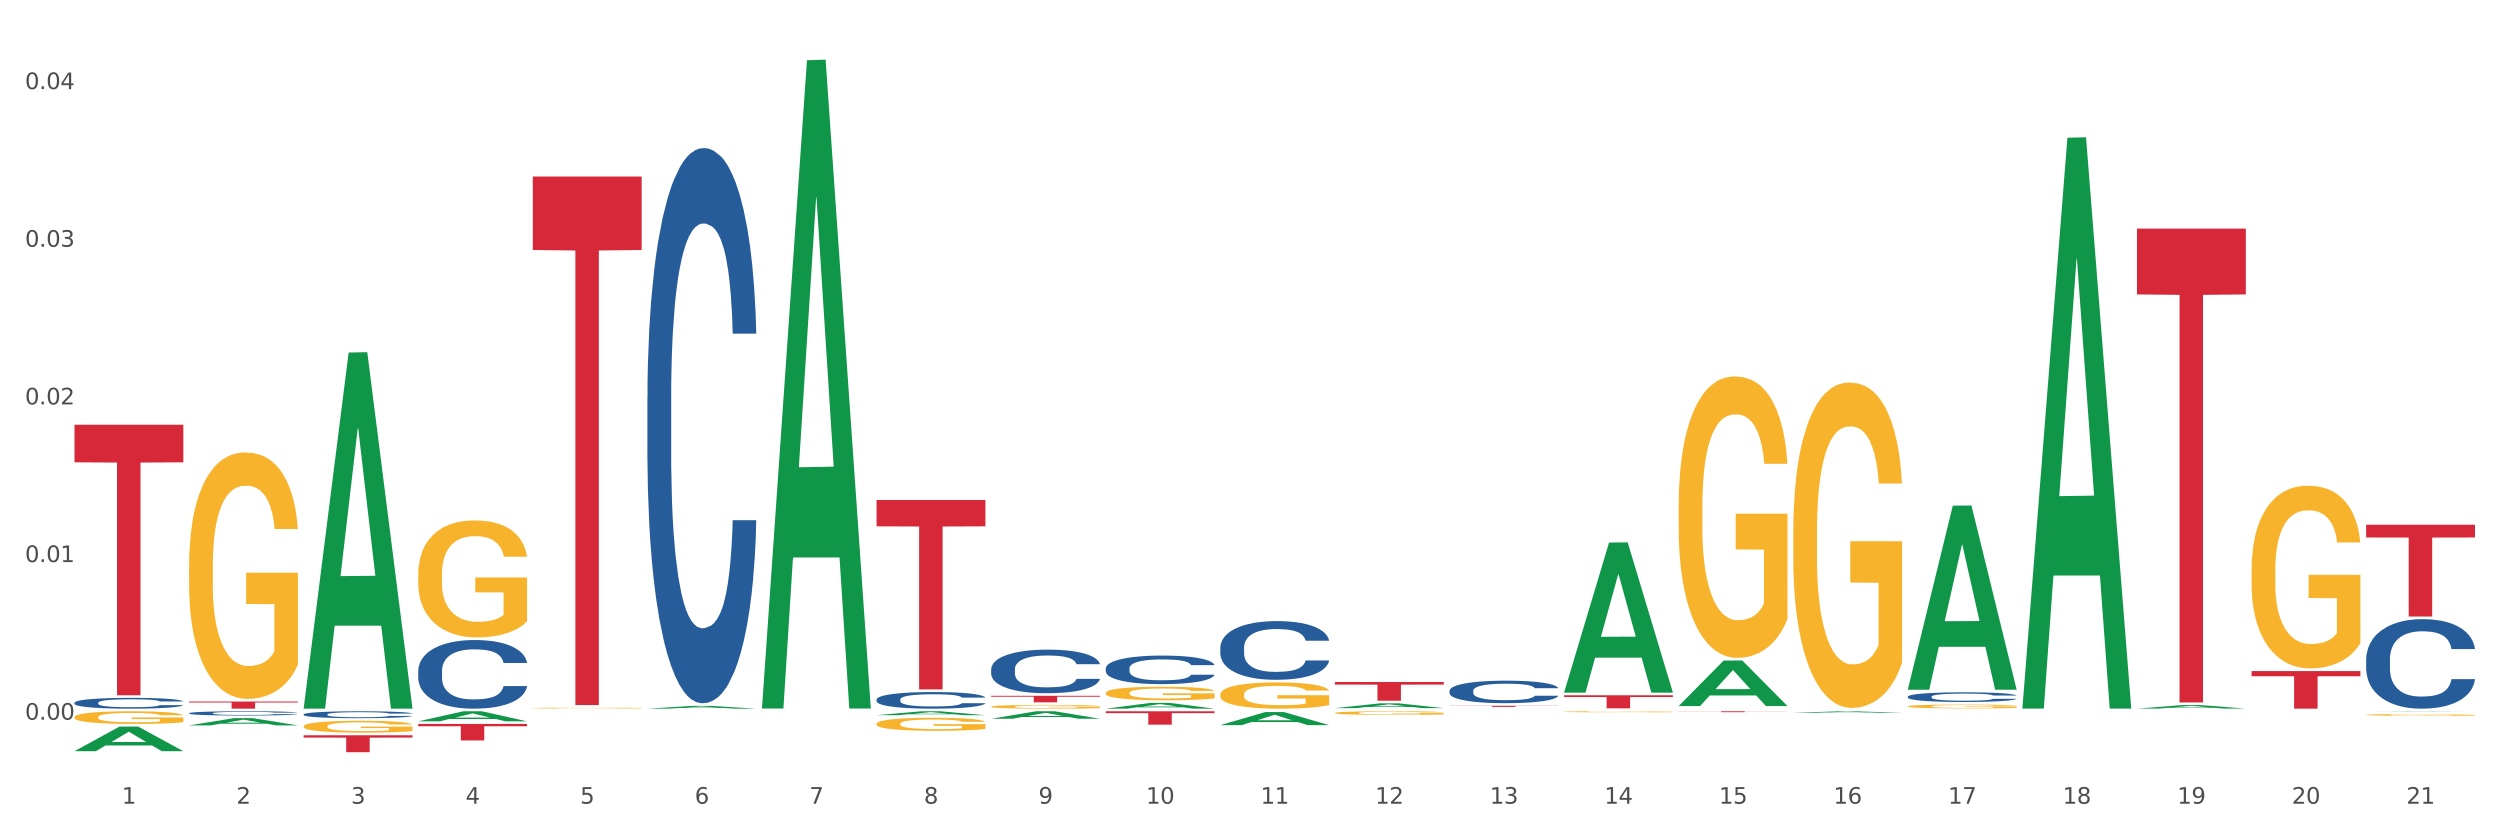 <?xml version="1.0" encoding="utf-8" standalone="no"?>
<!DOCTYPE svg PUBLIC "-//W3C//DTD SVG 1.1//EN"
  "http://www.w3.org/Graphics/SVG/1.1/DTD/svg11.dtd">
<svg xmlns:xlink="http://www.w3.org/1999/xlink" width="1080pt" height="360pt" viewBox="0 0 1080 360" xmlns="http://www.w3.org/2000/svg" version="1.1">
 <rect x="0" y="0" width="1080" height="360" fill="#333333" stroke="none"/>
 <defs>
  <style type="text/css">*{stroke-linejoin: round; stroke-linecap: butt}</style>
 </defs>
 <g id="figure_1">
  <g id="patch_1">
   <path d="M 0 360 
L 1080 360 
L 1080 0 
L 0 0 
z
" style="fill: #ffffff; stroke: #ffffff; stroke-linejoin: miter"/>
  </g>
  <g id="axes_1">
   <g id="matplotlib.axis_1">
    <g id="xtick_1">
     <g id="text_1">
      <!-- 1 -->
      <g style="fill: #4d4d4d" transform="translate(52.633 347.204) scale(0.096 -0.096)">
       <defs>
        <path id="DejaVuSans-31" d="M 794 531 
L 1825 531 
L 1825 4091 
L 703 3866 
L 703 4441 
L 1819 4666 
L 2450 4666 
L 2450 531 
L 3481 531 
L 3481 0 
L 794 0 
L 794 531 
z
" transform="scale(0.016)"/>
       </defs>
       <use xlink:href="#DejaVuSans-31"/>
      </g>
     </g>
    </g>
    <g id="xtick_2">
     <g id="text_2">
      <!-- 2 -->
      <g style="fill: #4d4d4d" transform="translate(102.133 347.204) scale(0.096 -0.096)">
       <defs>
        <path id="DejaVuSans-32" d="M 1228 531 
L 3431 531 
L 3431 0 
L 469 0 
L 469 531 
Q 828 903 1448 1529 
Q 2069 2156 2228 2338 
Q 2531 2678 2651 2914 
Q 2772 3150 2772 3378 
Q 2772 3750 2511 3984 
Q 2250 4219 1831 4219 
Q 1534 4219 1204 4116 
Q 875 4013 500 3803 
L 500 4441 
Q 881 4594 1212 4672 
Q 1544 4750 1819 4750 
Q 2544 4750 2975 4387 
Q 3406 4025 3406 3419 
Q 3406 3131 3298 2873 
Q 3191 2616 2906 2266 
Q 2828 2175 2409 1742 
Q 1991 1309 1228 531 
z
" transform="scale(0.016)"/>
       </defs>
       <use xlink:href="#DejaVuSans-32"/>
      </g>
     </g>
    </g>
    <g id="xtick_3">
     <g id="text_3">
      <!-- 3 -->
      <g style="fill: #4d4d4d" transform="translate(151.633 347.204) scale(0.096 -0.096)">
       <defs>
        <path id="DejaVuSans-33" d="M 2597 2516 
Q 3050 2419 3304 2112 
Q 3559 1806 3559 1356 
Q 3559 666 3084 287 
Q 2609 -91 1734 -91 
Q 1441 -91 1130 -33 
Q 819 25 488 141 
L 488 750 
Q 750 597 1062 519 
Q 1375 441 1716 441 
Q 2309 441 2620 675 
Q 2931 909 2931 1356 
Q 2931 1769 2642 2001 
Q 2353 2234 1838 2234 
L 1294 2234 
L 1294 2753 
L 1863 2753 
Q 2328 2753 2575 2939 
Q 2822 3125 2822 3475 
Q 2822 3834 2567 4026 
Q 2313 4219 1838 4219 
Q 1578 4219 1281 4162 
Q 984 4106 628 3988 
L 628 4550 
Q 988 4650 1302 4700 
Q 1616 4750 1894 4750 
Q 2613 4750 3031 4423 
Q 3450 4097 3450 3541 
Q 3450 3153 3228 2886 
Q 3006 2619 2597 2516 
z
" transform="scale(0.016)"/>
       </defs>
       <use xlink:href="#DejaVuSans-33"/>
      </g>
     </g>
    </g>
    <g id="xtick_4">
     <g id="text_4">
      <!-- 4 -->
      <g style="fill: #4d4d4d" transform="translate(201.133 347.204) scale(0.096 -0.096)">
       <defs>
        <path id="DejaVuSans-34" d="M 2419 4116 
L 825 1625 
L 2419 1625 
L 2419 4116 
z
M 2253 4666 
L 3047 4666 
L 3047 1625 
L 3713 1625 
L 3713 1100 
L 3047 1100 
L 3047 0 
L 2419 0 
L 2419 1100 
L 313 1100 
L 313 1709 
L 2253 4666 
z
" transform="scale(0.016)"/>
       </defs>
       <use xlink:href="#DejaVuSans-34"/>
      </g>
     </g>
    </g>
    <g id="xtick_5">
     <g id="text_5">
      <!-- 5 -->
      <g style="fill: #4d4d4d" transform="translate(250.633 347.204) scale(0.096 -0.096)">
       <defs>
        <path id="DejaVuSans-35" d="M 691 4666 
L 3169 4666 
L 3169 4134 
L 1269 4134 
L 1269 2991 
Q 1406 3038 1543 3061 
Q 1681 3084 1819 3084 
Q 2600 3084 3056 2656 
Q 3513 2228 3513 1497 
Q 3513 744 3044 326 
Q 2575 -91 1722 -91 
Q 1428 -91 1123 -41 
Q 819 9 494 109 
L 494 744 
Q 775 591 1075 516 
Q 1375 441 1709 441 
Q 2250 441 2565 725 
Q 2881 1009 2881 1497 
Q 2881 1984 2565 2268 
Q 2250 2553 1709 2553 
Q 1456 2553 1204 2497 
Q 953 2441 691 2322 
L 691 4666 
z
" transform="scale(0.016)"/>
       </defs>
       <use xlink:href="#DejaVuSans-35"/>
      </g>
     </g>
    </g>
    <g id="xtick_6">
     <g id="text_6">
      <!-- 6 -->
      <g style="fill: #4d4d4d" transform="translate(300.134 347.204) scale(0.096 -0.096)">
       <defs>
        <path id="DejaVuSans-36" d="M 2113 2584 
Q 1688 2584 1439 2293 
Q 1191 2003 1191 1497 
Q 1191 994 1439 701 
Q 1688 409 2113 409 
Q 2538 409 2786 701 
Q 3034 994 3034 1497 
Q 3034 2003 2786 2293 
Q 2538 2584 2113 2584 
z
M 3366 4563 
L 3366 3988 
Q 3128 4100 2886 4159 
Q 2644 4219 2406 4219 
Q 1781 4219 1451 3797 
Q 1122 3375 1075 2522 
Q 1259 2794 1537 2939 
Q 1816 3084 2150 3084 
Q 2853 3084 3261 2657 
Q 3669 2231 3669 1497 
Q 3669 778 3244 343 
Q 2819 -91 2113 -91 
Q 1303 -91 875 529 
Q 447 1150 447 2328 
Q 447 3434 972 4092 
Q 1497 4750 2381 4750 
Q 2619 4750 2861 4703 
Q 3103 4656 3366 4563 
z
" transform="scale(0.016)"/>
       </defs>
       <use xlink:href="#DejaVuSans-36"/>
      </g>
     </g>
    </g>
    <g id="xtick_7">
     <g id="text_7">
      <!-- 7 -->
      <g style="fill: #4d4d4d" transform="translate(349.634 347.204) scale(0.096 -0.096)">
       <defs>
        <path id="DejaVuSans-37" d="M 525 4666 
L 3525 4666 
L 3525 4397 
L 1831 0 
L 1172 0 
L 2766 4134 
L 525 4134 
L 525 4666 
z
" transform="scale(0.016)"/>
       </defs>
       <use xlink:href="#DejaVuSans-37"/>
      </g>
     </g>
    </g>
    <g id="xtick_8">
     <g id="text_8">
      <!-- 8 -->
      <g style="fill: #4d4d4d" transform="translate(399.134 347.204) scale(0.096 -0.096)">
       <defs>
        <path id="DejaVuSans-38" d="M 2034 2216 
Q 1584 2216 1326 1975 
Q 1069 1734 1069 1313 
Q 1069 891 1326 650 
Q 1584 409 2034 409 
Q 2484 409 2743 651 
Q 3003 894 3003 1313 
Q 3003 1734 2745 1975 
Q 2488 2216 2034 2216 
z
M 1403 2484 
Q 997 2584 770 2862 
Q 544 3141 544 3541 
Q 544 4100 942 4425 
Q 1341 4750 2034 4750 
Q 2731 4750 3128 4425 
Q 3525 4100 3525 3541 
Q 3525 3141 3298 2862 
Q 3072 2584 2669 2484 
Q 3125 2378 3379 2068 
Q 3634 1759 3634 1313 
Q 3634 634 3220 271 
Q 2806 -91 2034 -91 
Q 1263 -91 848 271 
Q 434 634 434 1313 
Q 434 1759 690 2068 
Q 947 2378 1403 2484 
z
M 1172 3481 
Q 1172 3119 1398 2916 
Q 1625 2713 2034 2713 
Q 2441 2713 2670 2916 
Q 2900 3119 2900 3481 
Q 2900 3844 2670 4047 
Q 2441 4250 2034 4250 
Q 1625 4250 1398 4047 
Q 1172 3844 1172 3481 
z
" transform="scale(0.016)"/>
       </defs>
       <use xlink:href="#DejaVuSans-38"/>
      </g>
     </g>
    </g>
    <g id="xtick_9">
     <g id="text_9">
      <!-- 9 -->
      <g style="fill: #4d4d4d" transform="translate(448.634 347.204) scale(0.096 -0.096)">
       <defs>
        <path id="DejaVuSans-39" d="M 703 97 
L 703 672 
Q 941 559 1184 500 
Q 1428 441 1663 441 
Q 2288 441 2617 861 
Q 2947 1281 2994 2138 
Q 2813 1869 2534 1725 
Q 2256 1581 1919 1581 
Q 1219 1581 811 2004 
Q 403 2428 403 3163 
Q 403 3881 828 4315 
Q 1253 4750 1959 4750 
Q 2769 4750 3195 4129 
Q 3622 3509 3622 2328 
Q 3622 1225 3098 567 
Q 2575 -91 1691 -91 
Q 1453 -91 1209 -44 
Q 966 3 703 97 
z
M 1959 2075 
Q 2384 2075 2632 2365 
Q 2881 2656 2881 3163 
Q 2881 3666 2632 3958 
Q 2384 4250 1959 4250 
Q 1534 4250 1286 3958 
Q 1038 3666 1038 3163 
Q 1038 2656 1286 2365 
Q 1534 2075 1959 2075 
z
" transform="scale(0.016)"/>
       </defs>
       <use xlink:href="#DejaVuSans-39"/>
      </g>
     </g>
    </g>
    <g id="xtick_10">
     <g id="text_10">
      <!-- 10 -->
      <g style="fill: #4d4d4d" transform="translate(495.079 347.204) scale(0.096 -0.096)">
       <defs>
        <path id="DejaVuSans-30" d="M 2034 4250 
Q 1547 4250 1301 3770 
Q 1056 3291 1056 2328 
Q 1056 1369 1301 889 
Q 1547 409 2034 409 
Q 2525 409 2770 889 
Q 3016 1369 3016 2328 
Q 3016 3291 2770 3770 
Q 2525 4250 2034 4250 
z
M 2034 4750 
Q 2819 4750 3233 4129 
Q 3647 3509 3647 2328 
Q 3647 1150 3233 529 
Q 2819 -91 2034 -91 
Q 1250 -91 836 529 
Q 422 1150 422 2328 
Q 422 3509 836 4129 
Q 1250 4750 2034 4750 
z
" transform="scale(0.016)"/>
       </defs>
       <use xlink:href="#DejaVuSans-31"/>
       <use xlink:href="#DejaVuSans-30" transform="translate(63.623 0)"/>
      </g>
     </g>
    </g>
    <g id="xtick_11">
     <g id="text_11">
      <!-- 11 -->
      <g style="fill: #4d4d4d" transform="translate(544.58 347.204) scale(0.096 -0.096)">
       <use xlink:href="#DejaVuSans-31"/>
       <use xlink:href="#DejaVuSans-31" transform="translate(63.623 0)"/>
      </g>
     </g>
    </g>
    <g id="xtick_12">
     <g id="text_12">
      <!-- 12 -->
      <g style="fill: #4d4d4d" transform="translate(594.08 347.204) scale(0.096 -0.096)">
       <use xlink:href="#DejaVuSans-31"/>
       <use xlink:href="#DejaVuSans-32" transform="translate(63.623 0)"/>
      </g>
     </g>
    </g>
    <g id="xtick_13">
     <g id="text_13">
      <!-- 13 -->
      <g style="fill: #4d4d4d" transform="translate(643.58 347.204) scale(0.096 -0.096)">
       <use xlink:href="#DejaVuSans-31"/>
       <use xlink:href="#DejaVuSans-33" transform="translate(63.623 0)"/>
      </g>
     </g>
    </g>
    <g id="xtick_14">
     <g id="text_14">
      <!-- 14 -->
      <g style="fill: #4d4d4d" transform="translate(693.08 347.204) scale(0.096 -0.096)">
       <use xlink:href="#DejaVuSans-31"/>
       <use xlink:href="#DejaVuSans-34" transform="translate(63.623 0)"/>
      </g>
     </g>
    </g>
    <g id="xtick_15">
     <g id="text_15">
      <!-- 15 -->
      <g style="fill: #4d4d4d" transform="translate(742.58 347.204) scale(0.096 -0.096)">
       <use xlink:href="#DejaVuSans-31"/>
       <use xlink:href="#DejaVuSans-35" transform="translate(63.623 0)"/>
      </g>
     </g>
    </g>
    <g id="xtick_16">
     <g id="text_16">
      <!-- 16 -->
      <g style="fill: #4d4d4d" transform="translate(792.08 347.204) scale(0.096 -0.096)">
       <use xlink:href="#DejaVuSans-31"/>
       <use xlink:href="#DejaVuSans-36" transform="translate(63.623 0)"/>
      </g>
     </g>
    </g>
    <g id="xtick_17">
     <g id="text_17">
      <!-- 17 -->
      <g style="fill: #4d4d4d" transform="translate(841.58 347.204) scale(0.096 -0.096)">
       <use xlink:href="#DejaVuSans-31"/>
       <use xlink:href="#DejaVuSans-37" transform="translate(63.623 0)"/>
      </g>
     </g>
    </g>
    <g id="xtick_18">
     <g id="text_18">
      <!-- 18 -->
      <g style="fill: #4d4d4d" transform="translate(891.08 347.204) scale(0.096 -0.096)">
       <use xlink:href="#DejaVuSans-31"/>
       <use xlink:href="#DejaVuSans-38" transform="translate(63.623 0)"/>
      </g>
     </g>
    </g>
    <g id="xtick_19">
     <g id="text_19">
      <!-- 19 -->
      <g style="fill: #4d4d4d" transform="translate(940.58 347.204) scale(0.096 -0.096)">
       <use xlink:href="#DejaVuSans-31"/>
       <use xlink:href="#DejaVuSans-39" transform="translate(63.623 0)"/>
      </g>
     </g>
    </g>
    <g id="xtick_20">
     <g id="text_20">
      <!-- 20 -->
      <g style="fill: #4d4d4d" transform="translate(990.08 347.204) scale(0.096 -0.096)">
       <use xlink:href="#DejaVuSans-32"/>
       <use xlink:href="#DejaVuSans-30" transform="translate(63.623 0)"/>
      </g>
     </g>
    </g>
    <g id="xtick_21">
     <g id="text_21">
      <!-- 21 -->
      <g style="fill: #4d4d4d" transform="translate(1039.58 347.204) scale(0.096 -0.096)">
       <use xlink:href="#DejaVuSans-32"/>
       <use xlink:href="#DejaVuSans-31" transform="translate(63.623 0)"/>
      </g>
     </g>
    </g>
    <g id="xtick_22"/>
    <g id="xtick_23"/>
    <g id="xtick_24"/>
    <g id="xtick_25"/>
    <g id="xtick_26"/>
    <g id="xtick_27"/>
    <g id="xtick_28"/>
    <g id="xtick_29"/>
    <g id="xtick_30"/>
    <g id="xtick_31"/>
    <g id="xtick_32"/>
    <g id="xtick_33"/>
    <g id="xtick_34"/>
    <g id="xtick_35"/>
    <g id="xtick_36"/>
    <g id="xtick_37"/>
    <g id="xtick_38"/>
    <g id="xtick_39"/>
    <g id="xtick_40"/>
    <g id="xtick_41"/>
   </g>
   <g id="matplotlib.axis_2">
    <g id="ytick_1">
     <g id="text_22">
      <!-- 0.00 -->
      <g style="fill: #4d4d4d" transform="translate(10.8 310.916) scale(0.096 -0.096)">
       <defs>
        <path id="DejaVuSans-2e" d="M 684 794 
L 1344 794 
L 1344 0 
L 684 0 
L 684 794 
z
" transform="scale(0.016)"/>
       </defs>
       <use xlink:href="#DejaVuSans-30"/>
       <use xlink:href="#DejaVuSans-2e" transform="translate(63.623 0)"/>
       <use xlink:href="#DejaVuSans-30" transform="translate(95.41 0)"/>
       <use xlink:href="#DejaVuSans-30" transform="translate(159.033 0)"/>
      </g>
     </g>
    </g>
    <g id="ytick_2">
     <g id="text_23">
      <!-- 0.01 -->
      <g style="fill: #4d4d4d" transform="translate(10.8 242.81) scale(0.096 -0.096)">
       <use xlink:href="#DejaVuSans-30"/>
       <use xlink:href="#DejaVuSans-2e" transform="translate(63.623 0)"/>
       <use xlink:href="#DejaVuSans-30" transform="translate(95.41 0)"/>
       <use xlink:href="#DejaVuSans-31" transform="translate(159.033 0)"/>
      </g>
     </g>
    </g>
    <g id="ytick_3">
     <g id="text_24">
      <!-- 0.02 -->
      <g style="fill: #4d4d4d" transform="translate(10.8 174.704) scale(0.096 -0.096)">
       <use xlink:href="#DejaVuSans-30"/>
       <use xlink:href="#DejaVuSans-2e" transform="translate(63.623 0)"/>
       <use xlink:href="#DejaVuSans-30" transform="translate(95.41 0)"/>
       <use xlink:href="#DejaVuSans-32" transform="translate(159.033 0)"/>
      </g>
     </g>
    </g>
    <g id="ytick_4">
     <g id="text_25">
      <!-- 0.03 -->
      <g style="fill: #4d4d4d" transform="translate(10.8 106.598) scale(0.096 -0.096)">
       <use xlink:href="#DejaVuSans-30"/>
       <use xlink:href="#DejaVuSans-2e" transform="translate(63.623 0)"/>
       <use xlink:href="#DejaVuSans-30" transform="translate(95.41 0)"/>
       <use xlink:href="#DejaVuSans-33" transform="translate(159.033 0)"/>
      </g>
     </g>
    </g>
    <g id="ytick_5">
     <g id="text_26">
      <!-- 0.04 -->
      <g style="fill: #4d4d4d" transform="translate(10.8 38.492) scale(0.096 -0.096)">
       <use xlink:href="#DejaVuSans-30"/>
       <use xlink:href="#DejaVuSans-2e" transform="translate(63.623 0)"/>
       <use xlink:href="#DejaVuSans-30" transform="translate(95.41 0)"/>
       <use xlink:href="#DejaVuSans-34" transform="translate(159.033 0)"/>
      </g>
     </g>
    </g>
    <g id="ytick_6"/>
    <g id="ytick_7"/>
    <g id="ytick_8"/>
    <g id="ytick_9"/>
   </g>
   <g id="PolyCollection_1">
    <path d="M 32.175 324.496 
L 32.223 324.486 
L 51.615 313.884 
L 59.663 313.874 
L 79.2 324.516 
L 69.892 324.516 
L 65.674 322.038 
L 45.652 322.038 
L 45.507 322.078 
L 41.435 324.516 
L 32.175 324.516 
L 32.175 324.496 
L 48.173 320.559 
L 63.153 320.549 
L 55.736 316.142 
L 55.639 316.122 
L 55.542 316.152 
L 48.125 320.549 
L 48.173 320.559 
L 32.175 324.496 
z
" clip-path="url(#pb88691429f)" style="fill: #109648"/>
    <path d="M 675.675 307.478 
L 675.731 307.477 
L 675.731 307.463 
L 675.842 307.45 
L 676.397 307.419 
L 677.23 307.393 
L 677.84 307.379 
L 678.451 307.368 
L 679.173 307.357 
L 680.061 307.346 
L 681.671 307.329 
L 682.67 307.32 
L 683.892 307.311 
L 686.113 307.298 
L 687.723 307.29 
L 689.388 307.284 
L 692.109 307.276 
L 693.885 307.273 
L 695.773 307.271 
L 698.049 307.269 
L 699.77 307.269 
L 703.546 307.27 
L 706.766 307.274 
L 708.32 307.276 
L 710.319 307.281 
L 711.374 307.285 
L 713.095 307.291 
L 714.872 307.3 
L 716.093 307.307 
L 717.925 307.322 
L 719.313 307.336 
L 720.59 307.353 
L 721.256 307.365 
L 721.756 307.376 
L 722.2 307.389 
L 722.644 307.409 
L 712.651 307.409 
L 712.262 307.395 
L 711.652 307.381 
L 710.763 307.368 
L 709.986 307.36 
L 708.654 307.349 
L 707.432 307.343 
L 706.155 307.338 
L 704.601 307.334 
L 703.379 307.331 
L 701.658 307.33 
L 698.271 307.33 
L 695.995 307.334 
L 694.441 307.338 
L 693.441 307.341 
L 692.553 307.346 
L 691.554 307.351 
L 690.388 307.36 
L 689.555 307.368 
L 688.722 307.378 
L 688.056 307.388 
L 687.445 307.399 
L 686.945 307.412 
L 686.557 307.425 
L 686.224 307.44 
L 685.946 307.466 
L 685.946 307.523 
L 686.057 307.536 
L 686.335 307.553 
L 686.668 307.566 
L 687.223 307.581 
L 687.723 307.591 
L 688.667 307.606 
L 689.721 307.619 
L 690.554 307.626 
L 691.387 307.633 
L 692.831 307.642 
L 694.441 307.65 
L 695.829 307.654 
L 697.716 307.658 
L 698.993 307.66 
L 700.104 307.661 
L 702.824 307.661 
L 704.767 307.659 
L 706.932 307.657 
L 708.598 307.653 
L 709.986 307.648 
L 711.541 307.641 
L 712.54 307.634 
L 712.54 307.547 
L 700.326 307.547 
L 700.326 307.489 
L 722.7 307.489 
L 722.7 307.658 
L 721.756 307.667 
L 720.701 307.675 
L 719.591 307.682 
L 717.925 307.691 
L 715.927 307.699 
L 714.15 307.705 
L 712.262 307.71 
L 710.042 307.714 
L 707.155 307.718 
L 705.378 307.72 
L 703.157 307.721 
L 700.548 307.722 
L 698.271 307.721 
L 696.051 307.719 
L 693.719 307.715 
L 691.443 307.71 
L 689.721 307.704 
L 688 307.698 
L 686.168 307.689 
L 684.725 307.681 
L 683.614 307.673 
L 682.393 307.664 
L 681.06 307.651 
L 680.061 307.64 
L 679.173 307.628 
L 678.229 307.614 
L 677.563 307.601 
L 676.896 307.585 
L 676.508 307.573 
L 676.064 307.554 
L 675.731 307.528 
L 675.675 307.478 
z
" clip-path="url(#pb88691429f)" style="fill: #f7b32b"/>
    <path d="M 725.175 218.799 
L 725.231 218.688 
L 725.231 214.69 
L 725.342 211.248 
L 725.897 202.92 
L 726.73 196.035 
L 727.34 192.371 
L 727.951 189.373 
L 728.673 186.375 
L 729.561 183.265 
L 731.171 178.713 
L 732.17 176.381 
L 733.392 173.938 
L 735.613 170.385 
L 737.223 168.386 
L 738.888 166.72 
L 741.609 164.721 
L 743.385 163.833 
L 745.273 163.167 
L 747.549 162.723 
L 749.27 162.612 
L 753.046 162.945 
L 756.266 163.944 
L 757.82 164.721 
L 759.819 166.054 
L 760.874 166.942 
L 762.595 168.719 
L 764.372 171.051 
L 765.593 173.05 
L 767.425 176.825 
L 768.813 180.6 
L 770.09 185.264 
L 770.756 188.484 
L 771.256 191.482 
L 771.7 194.925 
L 772.144 200.366 
L 762.151 200.366 
L 761.762 196.479 
L 761.152 192.815 
L 760.263 189.262 
L 759.486 187.041 
L 758.154 184.265 
L 756.932 182.488 
L 755.655 181.156 
L 754.101 180.045 
L 752.879 179.49 
L 751.158 179.046 
L 747.771 179.157 
L 745.495 180.045 
L 743.941 181.156 
L 742.941 182.155 
L 742.053 183.265 
L 741.054 184.82 
L 739.888 187.152 
L 739.055 189.262 
L 738.222 191.927 
L 737.556 194.592 
L 736.945 197.701 
L 736.445 201.032 
L 736.057 204.474 
L 735.724 208.694 
L 735.446 215.69 
L 735.446 230.902 
L 735.557 234.345 
L 735.835 238.897 
L 736.168 242.34 
L 736.723 246.448 
L 737.223 249.224 
L 738.167 253.222 
L 739.221 256.553 
L 740.054 258.663 
L 740.887 260.439 
L 742.331 262.882 
L 743.941 264.881 
L 745.329 266.102 
L 747.216 267.213 
L 748.493 267.657 
L 749.604 267.879 
L 752.324 267.879 
L 754.267 267.546 
L 756.432 266.769 
L 758.098 265.769 
L 759.486 264.548 
L 761.041 262.549 
L 762.04 260.661 
L 762.04 237.454 
L 749.826 237.343 
L 749.826 221.908 
L 772.2 221.908 
L 772.2 267.213 
L 771.256 269.545 
L 770.201 271.655 
L 769.091 273.542 
L 767.425 275.874 
L 765.427 278.095 
L 763.65 279.65 
L 761.762 280.982 
L 759.542 282.204 
L 756.655 283.314 
L 754.878 283.758 
L 752.657 284.091 
L 750.048 284.202 
L 747.771 283.98 
L 745.551 283.425 
L 743.219 282.426 
L 740.943 280.982 
L 739.221 279.539 
L 737.5 277.762 
L 735.668 275.43 
L 734.225 273.209 
L 733.114 271.21 
L 731.893 268.656 
L 730.56 265.325 
L 729.561 262.327 
L 728.673 259.218 
L 727.729 255.22 
L 727.063 251.778 
L 726.396 247.447 
L 726.008 244.227 
L 725.564 239.23 
L 725.231 232.235 
L 725.175 218.799 
z
" clip-path="url(#pb88691429f)" style="fill: #f7b32b"/>
    <path d="M 774.675 230.205 
L 774.731 230.077 
L 774.731 225.455 
L 774.842 221.475 
L 775.397 211.845 
L 776.23 203.885 
L 776.84 199.648 
L 777.451 196.182 
L 778.173 192.715 
L 779.061 189.12 
L 780.671 183.856 
L 781.67 181.16 
L 782.892 178.336 
L 785.113 174.227 
L 786.723 171.916 
L 788.388 169.99 
L 791.109 167.679 
L 792.885 166.652 
L 794.773 165.882 
L 797.049 165.368 
L 798.77 165.24 
L 802.546 165.625 
L 805.766 166.781 
L 807.32 167.679 
L 809.319 169.22 
L 810.374 170.247 
L 812.095 172.301 
L 813.872 174.997 
L 815.093 177.308 
L 816.925 181.674 
L 818.313 186.039 
L 819.59 191.431 
L 820.256 195.155 
L 820.756 198.621 
L 821.2 202.601 
L 821.644 208.892 
L 811.651 208.892 
L 811.262 204.399 
L 810.652 200.162 
L 809.763 196.053 
L 808.986 193.486 
L 807.654 190.276 
L 806.432 188.222 
L 805.155 186.681 
L 803.601 185.397 
L 802.379 184.755 
L 800.658 184.242 
L 797.271 184.37 
L 794.995 185.397 
L 793.441 186.681 
L 792.441 187.836 
L 791.553 189.12 
L 790.554 190.918 
L 789.388 193.614 
L 788.555 196.053 
L 787.722 199.135 
L 787.056 202.216 
L 786.445 205.811 
L 785.945 209.663 
L 785.557 213.643 
L 785.224 218.522 
L 784.946 226.61 
L 784.946 244.199 
L 785.057 248.18 
L 785.335 253.444 
L 785.668 257.424 
L 786.223 262.174 
L 786.723 265.384 
L 787.667 270.006 
L 788.721 273.857 
L 789.554 276.297 
L 790.387 278.351 
L 791.831 281.176 
L 793.441 283.487 
L 794.829 284.899 
L 796.716 286.183 
L 797.993 286.696 
L 799.104 286.953 
L 801.824 286.953 
L 803.767 286.568 
L 805.932 285.669 
L 807.598 284.514 
L 808.986 283.102 
L 810.541 280.791 
L 811.54 278.608 
L 811.54 251.774 
L 799.326 251.646 
L 799.326 233.8 
L 821.7 233.8 
L 821.7 286.183 
L 820.756 288.879 
L 819.701 291.318 
L 818.591 293.501 
L 816.925 296.197 
L 814.927 298.765 
L 813.15 300.563 
L 811.262 302.103 
L 809.042 303.515 
L 806.155 304.799 
L 804.378 305.313 
L 802.157 305.698 
L 799.548 305.826 
L 797.271 305.57 
L 795.051 304.928 
L 792.719 303.772 
L 790.443 302.103 
L 788.721 300.434 
L 787 298.38 
L 785.168 295.684 
L 783.725 293.116 
L 782.614 290.805 
L 781.393 287.852 
L 780.06 284 
L 779.061 280.534 
L 778.173 276.939 
L 777.229 272.317 
L 776.563 268.337 
L 775.896 263.33 
L 775.508 259.606 
L 775.064 253.829 
L 774.731 245.74 
L 774.675 230.205 
z
" clip-path="url(#pb88691429f)" style="fill: #f7b32b"/>
    <path d="M 824.175 305.143 
L 824.231 305.142 
L 824.231 305.087 
L 824.342 305.04 
L 824.897 304.927 
L 825.73 304.834 
L 826.34 304.784 
L 826.951 304.743 
L 827.673 304.702 
L 828.561 304.66 
L 830.171 304.598 
L 831.17 304.566 
L 832.392 304.533 
L 834.613 304.485 
L 836.223 304.458 
L 837.888 304.435 
L 840.609 304.408 
L 842.385 304.396 
L 844.273 304.387 
L 846.549 304.381 
L 848.27 304.379 
L 852.046 304.384 
L 855.266 304.397 
L 856.82 304.408 
L 858.819 304.426 
L 859.874 304.438 
L 861.595 304.462 
L 863.372 304.494 
L 864.593 304.521 
L 866.425 304.572 
L 867.813 304.624 
L 869.09 304.687 
L 869.756 304.731 
L 870.256 304.772 
L 870.7 304.818 
L 871.144 304.892 
L 861.151 304.892 
L 860.762 304.84 
L 860.152 304.79 
L 859.263 304.741 
L 858.486 304.711 
L 857.154 304.673 
L 855.932 304.649 
L 854.655 304.631 
L 853.101 304.616 
L 851.879 304.609 
L 850.158 304.603 
L 846.771 304.604 
L 844.495 304.616 
L 842.941 304.631 
L 841.941 304.645 
L 841.053 304.66 
L 840.054 304.681 
L 838.888 304.713 
L 838.055 304.741 
L 837.222 304.778 
L 836.556 304.814 
L 835.945 304.856 
L 835.445 304.901 
L 835.057 304.948 
L 834.724 305.006 
L 834.446 305.101 
L 834.446 305.308 
L 834.557 305.354 
L 834.835 305.416 
L 835.168 305.463 
L 835.723 305.519 
L 836.223 305.557 
L 837.167 305.611 
L 838.221 305.656 
L 839.054 305.685 
L 839.887 305.709 
L 841.331 305.742 
L 842.941 305.77 
L 844.329 305.786 
L 846.216 305.801 
L 847.493 305.807 
L 848.604 305.81 
L 851.324 305.81 
L 853.267 305.806 
L 855.432 305.795 
L 857.098 305.782 
L 858.486 305.765 
L 860.041 305.738 
L 861.04 305.712 
L 861.04 305.397 
L 848.826 305.395 
L 848.826 305.185 
L 871.2 305.185 
L 871.2 305.801 
L 870.256 305.833 
L 869.201 305.862 
L 868.091 305.887 
L 866.425 305.919 
L 864.427 305.949 
L 862.65 305.97 
L 860.762 305.989 
L 858.542 306.005 
L 855.655 306.02 
L 853.878 306.026 
L 851.657 306.031 
L 849.048 306.032 
L 846.771 306.029 
L 844.551 306.022 
L 842.219 306.008 
L 839.943 305.989 
L 838.221 305.969 
L 836.5 305.945 
L 834.668 305.913 
L 833.225 305.883 
L 832.114 305.856 
L 830.893 305.821 
L 829.56 305.776 
L 828.561 305.735 
L 827.673 305.693 
L 826.729 305.638 
L 826.063 305.591 
L 825.396 305.533 
L 825.008 305.489 
L 824.564 305.421 
L 824.231 305.326 
L 824.175 305.143 
z
" clip-path="url(#pb88691429f)" style="fill: #f7b32b"/>
    <path d="M 972.675 246.304 
L 972.731 246.232 
L 972.731 243.637 
L 972.842 241.403 
L 973.397 235.996 
L 974.23 231.527 
L 974.84 229.148 
L 975.451 227.202 
L 976.173 225.256 
L 977.061 223.238 
L 978.671 220.282 
L 979.67 218.768 
L 980.892 217.182 
L 983.113 214.876 
L 984.723 213.578 
L 986.388 212.497 
L 989.109 211.199 
L 990.885 210.623 
L 992.773 210.19 
L 995.049 209.902 
L 996.77 209.83 
L 1000.546 210.046 
L 1003.766 210.695 
L 1005.32 211.199 
L 1007.319 212.064 
L 1008.374 212.641 
L 1010.095 213.795 
L 1011.872 215.308 
L 1013.093 216.606 
L 1014.925 219.057 
L 1016.313 221.508 
L 1017.59 224.535 
L 1018.256 226.625 
L 1018.756 228.572 
L 1019.2 230.806 
L 1019.644 234.338 
L 1009.651 234.338 
L 1009.262 231.816 
L 1008.652 229.437 
L 1007.763 227.13 
L 1006.986 225.688 
L 1005.654 223.886 
L 1004.432 222.733 
L 1003.155 221.868 
L 1001.601 221.147 
L 1000.379 220.787 
L 998.658 220.498 
L 995.271 220.57 
L 992.995 221.147 
L 991.441 221.868 
L 990.441 222.517 
L 989.553 223.238 
L 988.554 224.247 
L 987.388 225.76 
L 986.555 227.13 
L 985.722 228.86 
L 985.056 230.59 
L 984.445 232.608 
L 983.945 234.771 
L 983.557 237.006 
L 983.224 239.745 
L 982.946 244.286 
L 982.946 254.162 
L 983.057 256.396 
L 983.335 259.352 
L 983.668 261.586 
L 984.223 264.253 
L 984.723 266.055 
L 985.667 268.65 
L 986.721 270.813 
L 987.554 272.183 
L 988.387 273.336 
L 989.831 274.922 
L 991.441 276.219 
L 992.829 277.012 
L 994.716 277.733 
L 995.993 278.021 
L 997.104 278.166 
L 999.824 278.166 
L 1001.767 277.949 
L 1003.932 277.445 
L 1005.598 276.796 
L 1006.986 276.003 
L 1008.541 274.706 
L 1009.54 273.48 
L 1009.54 258.415 
L 997.326 258.342 
L 997.326 248.323 
L 1019.7 248.323 
L 1019.7 277.733 
L 1018.756 279.247 
L 1017.701 280.616 
L 1016.591 281.842 
L 1014.925 283.356 
L 1012.927 284.797 
L 1011.15 285.807 
L 1009.262 286.672 
L 1007.042 287.464 
L 1004.155 288.185 
L 1002.378 288.474 
L 1000.157 288.69 
L 997.548 288.762 
L 995.271 288.618 
L 993.051 288.257 
L 990.719 287.609 
L 988.443 286.672 
L 986.721 285.734 
L 985 284.581 
L 983.168 283.067 
L 981.725 281.626 
L 980.614 280.328 
L 979.393 278.67 
L 978.06 276.508 
L 977.061 274.561 
L 976.173 272.543 
L 975.229 269.948 
L 974.563 267.713 
L 973.896 264.902 
L 973.508 262.812 
L 973.064 259.568 
L 972.731 255.027 
L 972.675 246.304 
z
" clip-path="url(#pb88691429f)" style="fill: #f7b32b"/>
    <path d="M 1022.175 308.825 
L 1022.231 308.825 
L 1022.231 308.801 
L 1022.342 308.781 
L 1022.897 308.731 
L 1023.73 308.69 
L 1024.34 308.668 
L 1024.951 308.651 
L 1025.673 308.633 
L 1026.561 308.614 
L 1028.171 308.587 
L 1029.17 308.573 
L 1030.392 308.559 
L 1032.613 308.538 
L 1034.223 308.526 
L 1035.888 308.516 
L 1038.609 308.504 
L 1040.385 308.499 
L 1042.273 308.495 
L 1044.549 308.492 
L 1046.27 308.492 
L 1050.046 308.494 
L 1053.266 308.5 
L 1054.82 308.504 
L 1056.819 308.512 
L 1057.874 308.517 
L 1059.595 308.528 
L 1061.372 308.542 
L 1062.593 308.554 
L 1064.425 308.576 
L 1065.813 308.598 
L 1067.09 308.626 
L 1067.756 308.645 
L 1068.256 308.663 
L 1068.7 308.684 
L 1069.144 308.716 
L 1059.151 308.716 
L 1058.762 308.693 
L 1058.152 308.671 
L 1057.263 308.65 
L 1056.486 308.637 
L 1055.154 308.62 
L 1053.932 308.61 
L 1052.655 308.602 
L 1051.101 308.595 
L 1049.879 308.592 
L 1048.158 308.589 
L 1044.771 308.59 
L 1042.495 308.595 
L 1040.941 308.602 
L 1039.941 308.608 
L 1039.053 308.614 
L 1038.054 308.624 
L 1036.888 308.637 
L 1036.055 308.65 
L 1035.222 308.666 
L 1034.556 308.682 
L 1033.945 308.7 
L 1033.445 308.72 
L 1033.057 308.74 
L 1032.724 308.765 
L 1032.446 308.807 
L 1032.446 308.897 
L 1032.557 308.918 
L 1032.835 308.945 
L 1033.168 308.965 
L 1033.723 308.99 
L 1034.223 309.006 
L 1035.167 309.03 
L 1036.221 309.05 
L 1037.054 309.062 
L 1037.887 309.073 
L 1039.331 309.087 
L 1040.941 309.099 
L 1042.329 309.106 
L 1044.216 309.113 
L 1045.493 309.116 
L 1046.604 309.117 
L 1049.324 309.117 
L 1051.267 309.115 
L 1053.432 309.11 
L 1055.098 309.104 
L 1056.486 309.097 
L 1058.041 309.085 
L 1059.04 309.074 
L 1059.04 308.936 
L 1046.826 308.936 
L 1046.826 308.844 
L 1069.2 308.844 
L 1069.2 309.113 
L 1068.256 309.127 
L 1067.201 309.139 
L 1066.091 309.151 
L 1064.425 309.164 
L 1062.427 309.178 
L 1060.65 309.187 
L 1058.762 309.195 
L 1056.542 309.202 
L 1053.655 309.209 
L 1051.878 309.211 
L 1049.657 309.213 
L 1047.048 309.214 
L 1044.771 309.213 
L 1042.551 309.209 
L 1040.219 309.203 
L 1037.943 309.195 
L 1036.221 309.186 
L 1034.5 309.176 
L 1032.668 309.162 
L 1031.225 309.149 
L 1030.114 309.137 
L 1028.893 309.122 
L 1027.56 309.102 
L 1026.561 309.084 
L 1025.673 309.065 
L 1024.729 309.042 
L 1024.063 309.021 
L 1023.396 308.996 
L 1023.008 308.976 
L 1022.564 308.947 
L 1022.231 308.905 
L 1022.175 308.825 
z
" clip-path="url(#pb88691429f)" style="fill: #f7b32b"/>
    <path d="M 32.175 183.483 
L 79.2 183.483 
L 79.2 199.723 
L 60.702 199.833 
L 60.702 300.349 
L 50.562 300.349 
L 50.562 199.833 
L 32.175 199.723 
L 32.175 183.593 
L 32.175 183.483 
z
" clip-path="url(#pb88691429f)" style="fill: #d62839"/>
    <path d="M 81.675 303.068 
L 128.7 303.068 
L 128.7 303.495 
L 110.202 303.498 
L 110.202 306.143 
L 100.062 306.143 
L 100.062 303.498 
L 81.675 303.495 
L 81.675 303.071 
L 81.675 303.068 
z
" clip-path="url(#pb88691429f)" style="fill: #d62839"/>
    <path d="M 576.675 307.994 
L 576.731 307.992 
L 576.731 307.941 
L 576.842 307.896 
L 577.397 307.789 
L 578.23 307.7 
L 578.84 307.653 
L 579.451 307.614 
L 580.173 307.575 
L 581.061 307.535 
L 582.671 307.476 
L 583.67 307.446 
L 584.892 307.415 
L 587.113 307.369 
L 588.723 307.343 
L 590.388 307.322 
L 593.109 307.296 
L 594.885 307.284 
L 596.773 307.276 
L 599.049 307.27 
L 600.77 307.269 
L 604.546 307.273 
L 607.766 307.286 
L 609.32 307.296 
L 611.319 307.313 
L 612.374 307.324 
L 614.095 307.347 
L 615.872 307.378 
L 617.093 307.403 
L 618.925 307.452 
L 620.313 307.501 
L 621.59 307.561 
L 622.256 307.602 
L 622.756 307.641 
L 623.2 307.686 
L 623.644 307.756 
L 613.651 307.756 
L 613.262 307.706 
L 612.652 307.658 
L 611.763 307.613 
L 610.986 307.584 
L 609.654 307.548 
L 608.432 307.525 
L 607.155 307.508 
L 605.601 307.494 
L 604.379 307.486 
L 602.658 307.481 
L 599.271 307.482 
L 596.995 307.494 
L 595.441 307.508 
L 594.441 307.521 
L 593.553 307.535 
L 592.554 307.555 
L 591.388 307.585 
L 590.555 307.613 
L 589.722 307.647 
L 589.056 307.681 
L 588.445 307.721 
L 587.945 307.764 
L 587.557 307.809 
L 587.224 307.863 
L 586.946 307.954 
L 586.946 308.15 
L 587.057 308.194 
L 587.335 308.253 
L 587.668 308.297 
L 588.223 308.35 
L 588.723 308.386 
L 589.667 308.438 
L 590.721 308.481 
L 591.554 308.508 
L 592.387 308.531 
L 593.831 308.563 
L 595.441 308.588 
L 596.829 308.604 
L 598.716 308.618 
L 599.993 308.624 
L 601.104 308.627 
L 603.824 308.627 
L 605.767 308.623 
L 607.932 308.613 
L 609.598 308.6 
L 610.986 308.584 
L 612.541 308.558 
L 613.54 308.534 
L 613.54 308.234 
L 601.326 308.233 
L 601.326 308.034 
L 623.7 308.034 
L 623.7 308.618 
L 622.756 308.649 
L 621.701 308.676 
L 620.591 308.7 
L 618.925 308.73 
L 616.927 308.759 
L 615.15 308.779 
L 613.262 308.796 
L 611.042 308.812 
L 608.155 308.826 
L 606.378 308.832 
L 604.157 308.836 
L 601.548 308.838 
L 599.271 308.835 
L 597.051 308.828 
L 594.719 308.815 
L 592.443 308.796 
L 590.721 308.778 
L 589 308.755 
L 587.168 308.724 
L 585.725 308.696 
L 584.614 308.67 
L 583.393 308.637 
L 582.06 308.594 
L 581.061 308.555 
L 580.173 308.515 
L 579.229 308.464 
L 578.563 308.419 
L 577.896 308.363 
L 577.508 308.322 
L 577.064 308.257 
L 576.731 308.167 
L 576.675 307.994 
z
" clip-path="url(#pb88691429f)" style="fill: #f7b32b"/>
    <path d="M 131.175 317.636 
L 178.2 317.636 
L 178.2 318.652 
L 159.702 318.659 
L 159.702 324.95 
L 149.562 324.95 
L 149.562 318.659 
L 131.175 318.652 
L 131.175 317.643 
L 131.175 317.636 
z
" clip-path="url(#pb88691429f)" style="fill: #d62839"/>
    <path d="M 230.175 76.267 
L 277.2 76.267 
L 277.2 107.995 
L 258.702 108.21 
L 258.702 304.582 
L 248.562 304.582 
L 248.562 108.21 
L 230.175 107.995 
L 230.175 76.482 
L 230.175 76.267 
z
" clip-path="url(#pb88691429f)" style="fill: #d62839"/>
    <path d="M 378.675 216.009 
L 425.7 216.009 
L 425.7 227.38 
L 407.202 227.457 
L 407.202 297.834 
L 397.062 297.834 
L 397.062 227.457 
L 378.675 227.38 
L 378.675 216.086 
L 378.675 216.009 
z
" clip-path="url(#pb88691429f)" style="fill: #d62839"/>
    <path d="M 428.175 300.597 
L 475.2 300.597 
L 475.2 300.988 
L 456.702 300.991 
L 456.702 303.414 
L 446.562 303.414 
L 446.562 300.991 
L 428.175 300.988 
L 428.175 300.599 
L 428.175 300.597 
z
" clip-path="url(#pb88691429f)" style="fill: #d62839"/>
    <path d="M 477.675 307.269 
L 524.7 307.269 
L 524.7 308.071 
L 506.202 308.077 
L 506.202 313.046 
L 496.062 313.046 
L 496.062 308.077 
L 477.675 308.071 
L 477.675 307.274 
L 477.675 307.269 
z
" clip-path="url(#pb88691429f)" style="fill: #d62839"/>
    <path d="M 576.675 294.635 
L 623.7 294.635 
L 623.7 295.757 
L 605.202 295.765 
L 605.202 302.712 
L 595.062 302.712 
L 595.062 295.765 
L 576.675 295.757 
L 576.675 294.642 
L 576.675 294.635 
z
" clip-path="url(#pb88691429f)" style="fill: #d62839"/>
    <path d="M 675.675 300.349 
L 722.7 300.349 
L 722.7 301.134 
L 704.202 301.139 
L 704.202 305.998 
L 694.062 305.998 
L 694.062 301.139 
L 675.675 301.134 
L 675.675 300.354 
L 675.675 300.349 
z
" clip-path="url(#pb88691429f)" style="fill: #d62839"/>
    <path d="M 725.175 307.269 
L 772.2 307.269 
L 772.2 307.324 
L 753.702 307.324 
L 753.702 307.665 
L 743.562 307.665 
L 743.562 307.324 
L 725.175 307.324 
L 725.175 307.269 
L 725.175 307.269 
z
" clip-path="url(#pb88691429f)" style="fill: #d62839"/>
    <path d="M 923.175 98.743 
L 970.2 98.743 
L 970.2 127.193 
L 951.702 127.386 
L 951.702 303.469 
L 941.562 303.469 
L 941.562 127.386 
L 923.175 127.193 
L 923.175 98.935 
L 923.175 98.743 
z
" clip-path="url(#pb88691429f)" style="fill: #d62839"/>
    <path d="M 180.675 312.751 
L 227.7 312.751 
L 227.7 313.742 
L 209.202 313.749 
L 209.202 319.884 
L 199.062 319.884 
L 199.062 313.749 
L 180.675 313.742 
L 180.675 312.757 
L 180.675 312.751 
z
" clip-path="url(#pb88691429f)" style="fill: #d62839"/>
    <path d="M 972.675 289.888 
L 1019.7 289.888 
L 1019.7 292.147 
L 1001.202 292.162 
L 1001.202 306.143 
L 991.062 306.143 
L 991.062 292.162 
L 972.675 292.147 
L 972.675 289.903 
L 972.675 289.888 
z
" clip-path="url(#pb88691429f)" style="fill: #d62839"/>
    <path d="M 527.175 300.04 
L 527.231 300.03 
L 527.231 299.657 
L 527.342 299.336 
L 527.897 298.559 
L 528.73 297.916 
L 529.34 297.574 
L 529.951 297.295 
L 530.673 297.015 
L 531.561 296.725 
L 533.171 296.3 
L 534.17 296.082 
L 535.392 295.854 
L 537.613 295.523 
L 539.223 295.336 
L 540.888 295.181 
L 543.609 294.995 
L 545.385 294.912 
L 547.273 294.849 
L 549.549 294.808 
L 551.27 294.798 
L 555.046 294.829 
L 558.266 294.922 
L 559.82 294.995 
L 561.819 295.119 
L 562.874 295.202 
L 564.595 295.368 
L 566.372 295.585 
L 567.593 295.772 
L 569.425 296.124 
L 570.813 296.476 
L 572.09 296.911 
L 572.756 297.212 
L 573.256 297.491 
L 573.7 297.813 
L 574.144 298.32 
L 564.151 298.32 
L 563.762 297.958 
L 563.152 297.616 
L 562.263 297.284 
L 561.486 297.077 
L 560.154 296.818 
L 558.932 296.652 
L 557.655 296.528 
L 556.101 296.424 
L 554.879 296.373 
L 553.158 296.331 
L 549.771 296.341 
L 547.495 296.424 
L 545.941 296.528 
L 544.941 296.621 
L 544.053 296.725 
L 543.054 296.87 
L 541.888 297.087 
L 541.055 297.284 
L 540.222 297.533 
L 539.556 297.782 
L 538.945 298.072 
L 538.445 298.382 
L 538.057 298.704 
L 537.724 299.097 
L 537.446 299.75 
L 537.446 301.169 
L 537.557 301.491 
L 537.835 301.915 
L 538.168 302.237 
L 538.723 302.62 
L 539.223 302.879 
L 540.167 303.252 
L 541.221 303.563 
L 542.054 303.76 
L 542.887 303.925 
L 544.331 304.153 
L 545.941 304.34 
L 547.329 304.454 
L 549.216 304.557 
L 550.493 304.599 
L 551.604 304.62 
L 554.324 304.62 
L 556.267 304.588 
L 558.432 304.516 
L 560.098 304.423 
L 561.486 304.309 
L 563.041 304.122 
L 564.04 303.946 
L 564.04 301.781 
L 551.826 301.77 
L 551.826 300.33 
L 574.2 300.33 
L 574.2 304.557 
L 573.256 304.775 
L 572.201 304.972 
L 571.091 305.148 
L 569.425 305.366 
L 567.427 305.573 
L 565.65 305.718 
L 563.762 305.842 
L 561.542 305.956 
L 558.655 306.06 
L 556.878 306.101 
L 554.657 306.132 
L 552.048 306.143 
L 549.771 306.122 
L 547.551 306.07 
L 545.219 305.977 
L 542.943 305.842 
L 541.221 305.707 
L 539.5 305.542 
L 537.668 305.324 
L 536.225 305.117 
L 535.114 304.93 
L 533.893 304.692 
L 532.56 304.381 
L 531.561 304.102 
L 530.673 303.811 
L 529.729 303.438 
L 529.063 303.117 
L 528.396 302.713 
L 528.008 302.413 
L 527.564 301.947 
L 527.231 301.294 
L 527.175 300.04 
z
" clip-path="url(#pb88691429f)" style="fill: #f7b32b"/>
    <path d="M 428.175 305.281 
L 428.231 305.279 
L 428.231 305.226 
L 428.342 305.181 
L 428.897 305.071 
L 429.73 304.981 
L 430.34 304.932 
L 430.951 304.893 
L 431.673 304.853 
L 432.561 304.812 
L 434.171 304.752 
L 435.17 304.722 
L 436.392 304.689 
L 438.613 304.643 
L 440.223 304.616 
L 441.888 304.594 
L 444.609 304.568 
L 446.385 304.556 
L 448.273 304.547 
L 450.549 304.542 
L 452.27 304.54 
L 456.046 304.545 
L 459.266 304.558 
L 460.82 304.568 
L 462.819 304.586 
L 463.874 304.597 
L 465.595 304.621 
L 467.372 304.651 
L 468.593 304.678 
L 470.425 304.727 
L 471.813 304.777 
L 473.09 304.839 
L 473.756 304.881 
L 474.256 304.921 
L 474.7 304.966 
L 475.144 305.038 
L 465.151 305.038 
L 464.762 304.986 
L 464.152 304.938 
L 463.263 304.891 
L 462.486 304.862 
L 461.154 304.826 
L 459.932 304.802 
L 458.655 304.785 
L 457.101 304.77 
L 455.879 304.763 
L 454.158 304.757 
L 450.771 304.758 
L 448.495 304.77 
L 446.941 304.785 
L 445.941 304.798 
L 445.053 304.812 
L 444.054 304.833 
L 442.888 304.864 
L 442.055 304.891 
L 441.222 304.926 
L 440.556 304.962 
L 439.945 305.003 
L 439.445 305.046 
L 439.057 305.092 
L 438.724 305.147 
L 438.446 305.24 
L 438.446 305.44 
L 438.557 305.486 
L 438.835 305.546 
L 439.168 305.591 
L 439.723 305.645 
L 440.223 305.682 
L 441.167 305.734 
L 442.221 305.778 
L 443.054 305.806 
L 443.887 305.829 
L 445.331 305.862 
L 446.941 305.888 
L 448.329 305.904 
L 450.216 305.919 
L 451.493 305.925 
L 452.604 305.927 
L 455.324 305.927 
L 457.267 305.923 
L 459.432 305.913 
L 461.098 305.9 
L 462.486 305.884 
L 464.041 305.857 
L 465.04 305.832 
L 465.04 305.526 
L 452.826 305.525 
L 452.826 305.322 
L 475.2 305.322 
L 475.2 305.919 
L 474.256 305.949 
L 473.201 305.977 
L 472.091 306.002 
L 470.425 306.033 
L 468.427 306.062 
L 466.65 306.083 
L 464.762 306.1 
L 462.542 306.116 
L 459.655 306.131 
L 457.878 306.137 
L 455.657 306.141 
L 453.048 306.143 
L 450.771 306.14 
L 448.551 306.132 
L 446.219 306.119 
L 443.943 306.1 
L 442.221 306.081 
L 440.5 306.058 
L 438.668 306.027 
L 437.225 305.998 
L 436.114 305.971 
L 434.893 305.938 
L 433.56 305.894 
L 432.561 305.854 
L 431.673 305.813 
L 430.729 305.761 
L 430.063 305.715 
L 429.396 305.658 
L 429.008 305.616 
L 428.564 305.55 
L 428.231 305.458 
L 428.175 305.281 
z
" clip-path="url(#pb88691429f)" style="fill: #f7b32b"/>
    <path d="M 1022.175 284.849 
L 1022.231 284.814 
L 1022.231 283.825 
L 1022.397 282.483 
L 1023.009 280.011 
L 1023.787 278.14 
L 1025.121 275.951 
L 1025.844 275.032 
L 1026.789 274.008 
L 1028.734 272.349 
L 1030.957 270.936 
L 1032.514 270.159 
L 1033.681 269.665 
L 1036.294 268.782 
L 1037.794 268.394 
L 1039.351 268.076 
L 1040.685 267.864 
L 1042.908 267.617 
L 1044.687 267.511 
L 1046.744 267.476 
L 1048.467 267.511 
L 1050.746 267.652 
L 1054.081 268.076 
L 1055.359 268.323 
L 1057.082 268.747 
L 1058.861 269.312 
L 1060.306 269.877 
L 1061.974 270.689 
L 1063.697 271.748 
L 1065.365 273.09 
L 1066.532 274.326 
L 1067.477 275.633 
L 1068.311 277.222 
L 1068.922 278.952 
L 1069.2 280.4 
L 1059.028 280.4 
L 1058.75 279.093 
L 1058.194 277.681 
L 1057.638 276.727 
L 1057.027 275.951 
L 1056.082 275.068 
L 1055.248 274.503 
L 1053.859 273.832 
L 1052.58 273.408 
L 1051.524 273.161 
L 1050.245 272.949 
L 1047.522 272.737 
L 1045.576 272.737 
L 1044.353 272.808 
L 1042.853 272.984 
L 1041.574 273.231 
L 1040.073 273.655 
L 1038.906 274.114 
L 1037.739 274.715 
L 1037.072 275.138 
L 1036.071 275.915 
L 1035.404 276.551 
L 1034.515 277.646 
L 1034.015 278.422 
L 1033.125 280.435 
L 1032.736 281.918 
L 1032.569 282.942 
L 1032.458 284.072 
L 1032.458 289.581 
L 1032.792 292.053 
L 1033.07 293.112 
L 1033.514 294.313 
L 1034.348 295.867 
L 1035.571 297.385 
L 1036.849 298.48 
L 1037.906 299.151 
L 1038.906 299.645 
L 1039.907 300.034 
L 1041.13 300.387 
L 1042.13 300.599 
L 1043.631 300.81 
L 1045.41 300.916 
L 1046.799 300.916 
L 1049.634 300.74 
L 1050.912 300.563 
L 1052.135 300.316 
L 1053.469 299.928 
L 1054.526 299.504 
L 1055.137 299.186 
L 1056.138 298.515 
L 1056.916 297.809 
L 1057.583 296.997 
L 1058.027 296.29 
L 1058.528 295.231 
L 1058.917 294.03 
L 1059.028 293.395 
L 1069.2 293.395 
L 1068.978 294.666 
L 1068.589 295.902 
L 1067.81 297.562 
L 1067.199 298.515 
L 1066.254 299.68 
L 1065.253 300.669 
L 1063.864 301.764 
L 1062.585 302.576 
L 1061.251 303.282 
L 1059.806 303.918 
L 1057.194 304.801 
L 1056.249 305.048 
L 1054.248 305.472 
L 1052.691 305.719 
L 1050.412 305.966 
L 1048.078 306.107 
L 1045.632 306.143 
L 1043.464 306.072 
L 1041.074 305.86 
L 1039.573 305.648 
L 1037.906 305.33 
L 1035.96 304.836 
L 1034.126 304.236 
L 1032.403 303.529 
L 1030.791 302.717 
L 1029.29 301.799 
L 1027.344 300.281 
L 1025.899 298.798 
L 1024.843 297.42 
L 1024.12 296.255 
L 1023.398 294.772 
L 1023.009 293.748 
L 1022.397 291.276 
L 1022.175 288.981 
L 1022.175 284.849 
z
" clip-path="url(#pb88691429f)" style="fill: #255c99"/>
    <path d="M 824.175 300.955 
L 824.231 300.951 
L 824.231 300.844 
L 824.397 300.699 
L 825.009 300.433 
L 825.787 300.231 
L 827.121 299.994 
L 827.844 299.895 
L 828.789 299.785 
L 830.734 299.606 
L 832.957 299.453 
L 834.514 299.369 
L 835.681 299.316 
L 838.294 299.221 
L 839.794 299.179 
L 841.351 299.144 
L 842.685 299.122 
L 844.908 299.095 
L 846.687 299.083 
L 848.744 299.08 
L 850.467 299.083 
L 852.746 299.099 
L 856.081 299.144 
L 857.359 299.171 
L 859.082 299.217 
L 860.861 299.278 
L 862.306 299.339 
L 863.974 299.426 
L 865.697 299.541 
L 867.365 299.686 
L 868.532 299.819 
L 869.477 299.96 
L 870.311 300.132 
L 870.922 300.318 
L 871.2 300.475 
L 861.028 300.475 
L 860.75 300.334 
L 860.194 300.181 
L 859.638 300.078 
L 859.027 299.994 
L 858.082 299.899 
L 857.248 299.838 
L 855.859 299.766 
L 854.58 299.72 
L 853.524 299.693 
L 852.245 299.67 
L 849.522 299.647 
L 847.576 299.647 
L 846.353 299.655 
L 844.853 299.674 
L 843.574 299.701 
L 842.073 299.747 
L 840.906 299.796 
L 839.739 299.861 
L 839.072 299.907 
L 838.071 299.991 
L 837.404 300.059 
L 836.515 300.177 
L 836.015 300.261 
L 835.125 300.478 
L 834.736 300.638 
L 834.569 300.749 
L 834.458 300.871 
L 834.458 301.465 
L 834.792 301.732 
L 835.07 301.847 
L 835.514 301.976 
L 836.348 302.144 
L 837.571 302.308 
L 838.849 302.426 
L 839.906 302.498 
L 840.906 302.552 
L 841.907 302.594 
L 843.13 302.632 
L 844.13 302.655 
L 845.631 302.678 
L 847.41 302.689 
L 848.799 302.689 
L 851.634 302.67 
L 852.913 302.651 
L 854.135 302.624 
L 855.469 302.582 
L 856.526 302.536 
L 857.137 302.502 
L 858.138 302.43 
L 858.916 302.354 
L 859.583 302.266 
L 860.027 302.19 
L 860.528 302.075 
L 860.917 301.946 
L 861.028 301.877 
L 871.2 301.877 
L 870.978 302.014 
L 870.589 302.148 
L 869.81 302.327 
L 869.199 302.43 
L 868.254 302.556 
L 867.253 302.662 
L 865.864 302.78 
L 864.585 302.868 
L 863.251 302.944 
L 861.806 303.013 
L 859.194 303.108 
L 858.249 303.135 
L 856.248 303.181 
L 854.691 303.207 
L 852.412 303.234 
L 850.078 303.249 
L 847.632 303.253 
L 845.464 303.245 
L 843.074 303.223 
L 841.573 303.2 
L 839.906 303.165 
L 837.96 303.112 
L 836.126 303.047 
L 834.403 302.971 
L 832.791 302.883 
L 831.29 302.784 
L 829.344 302.62 
L 827.899 302.46 
L 826.843 302.312 
L 826.12 302.186 
L 825.398 302.026 
L 825.009 301.915 
L 824.397 301.648 
L 824.175 301.401 
L 824.175 300.955 
z
" clip-path="url(#pb88691429f)" style="fill: #255c99"/>
    <path d="M 626.175 298.419 
L 626.231 298.41 
L 626.231 298.162 
L 626.397 297.824 
L 627.009 297.203 
L 627.787 296.733 
L 629.121 296.182 
L 629.844 295.951 
L 630.789 295.694 
L 632.734 295.277 
L 634.957 294.922 
L 636.514 294.726 
L 637.681 294.602 
L 640.294 294.38 
L 641.794 294.283 
L 643.351 294.203 
L 644.685 294.15 
L 646.908 294.087 
L 648.687 294.061 
L 650.744 294.052 
L 652.467 294.061 
L 654.746 294.096 
L 658.081 294.203 
L 659.359 294.265 
L 661.082 294.371 
L 662.861 294.513 
L 664.306 294.655 
L 665.974 294.86 
L 667.697 295.126 
L 669.365 295.463 
L 670.532 295.774 
L 671.477 296.102 
L 672.311 296.502 
L 672.922 296.937 
L 673.2 297.301 
L 663.028 297.301 
L 662.75 296.972 
L 662.194 296.617 
L 661.638 296.378 
L 661.027 296.182 
L 660.082 295.96 
L 659.248 295.818 
L 657.859 295.65 
L 656.58 295.543 
L 655.524 295.481 
L 654.245 295.428 
L 651.522 295.374 
L 649.576 295.374 
L 648.353 295.392 
L 646.853 295.437 
L 645.574 295.499 
L 644.073 295.605 
L 642.906 295.721 
L 641.739 295.872 
L 641.072 295.978 
L 640.071 296.173 
L 639.404 296.333 
L 638.515 296.608 
L 638.015 296.804 
L 637.125 297.31 
L 636.736 297.682 
L 636.569 297.94 
L 636.458 298.224 
L 636.458 299.609 
L 636.792 300.23 
L 637.07 300.496 
L 637.514 300.798 
L 638.348 301.189 
L 639.571 301.57 
L 640.849 301.845 
L 641.906 302.014 
L 642.906 302.138 
L 643.907 302.236 
L 645.13 302.325 
L 646.13 302.378 
L 647.631 302.431 
L 649.41 302.458 
L 650.799 302.458 
L 653.634 302.414 
L 654.913 302.369 
L 656.135 302.307 
L 657.469 302.209 
L 658.526 302.103 
L 659.137 302.023 
L 660.138 301.854 
L 660.916 301.677 
L 661.583 301.473 
L 662.027 301.295 
L 662.528 301.029 
L 662.917 300.727 
L 663.028 300.567 
L 673.2 300.567 
L 672.978 300.887 
L 672.589 301.197 
L 671.81 301.615 
L 671.199 301.854 
L 670.254 302.147 
L 669.253 302.396 
L 667.864 302.671 
L 666.585 302.875 
L 665.251 303.053 
L 663.806 303.212 
L 661.194 303.434 
L 660.249 303.496 
L 658.248 303.603 
L 656.691 303.665 
L 654.412 303.727 
L 652.078 303.763 
L 649.632 303.772 
L 647.464 303.754 
L 645.074 303.701 
L 643.573 303.647 
L 641.906 303.567 
L 639.96 303.443 
L 638.126 303.292 
L 636.403 303.115 
L 634.791 302.911 
L 633.29 302.68 
L 631.344 302.298 
L 629.899 301.925 
L 628.843 301.579 
L 628.12 301.286 
L 627.398 300.913 
L 627.009 300.656 
L 626.397 300.035 
L 626.175 299.458 
L 626.175 298.419 
z
" clip-path="url(#pb88691429f)" style="fill: #255c99"/>
    <path d="M 527.175 279.71 
L 527.231 279.687 
L 527.231 279.039 
L 527.397 278.159 
L 528.009 276.538 
L 528.787 275.311 
L 530.121 273.876 
L 530.844 273.274 
L 531.789 272.602 
L 533.734 271.514 
L 535.957 270.588 
L 537.514 270.079 
L 538.681 269.755 
L 541.294 269.176 
L 542.794 268.921 
L 544.351 268.713 
L 545.685 268.574 
L 547.908 268.412 
L 549.687 268.342 
L 551.744 268.319 
L 553.467 268.342 
L 555.746 268.435 
L 559.081 268.713 
L 560.359 268.875 
L 562.082 269.153 
L 563.861 269.523 
L 565.306 269.894 
L 566.974 270.426 
L 568.697 271.121 
L 570.365 272 
L 571.532 272.811 
L 572.477 273.667 
L 573.311 274.709 
L 573.922 275.844 
L 574.2 276.793 
L 564.028 276.793 
L 563.75 275.936 
L 563.194 275.01 
L 562.638 274.385 
L 562.027 273.876 
L 561.082 273.297 
L 560.248 272.927 
L 558.859 272.487 
L 557.58 272.209 
L 556.524 272.047 
L 555.245 271.908 
L 552.522 271.769 
L 550.576 271.769 
L 549.353 271.815 
L 547.853 271.931 
L 546.574 272.093 
L 545.073 272.371 
L 543.906 272.672 
L 542.739 273.065 
L 542.072 273.343 
L 541.071 273.853 
L 540.404 274.269 
L 539.515 274.987 
L 539.015 275.497 
L 538.125 276.816 
L 537.736 277.789 
L 537.569 278.46 
L 537.458 279.201 
L 537.458 282.813 
L 537.792 284.434 
L 538.07 285.128 
L 538.514 285.915 
L 539.348 286.934 
L 540.571 287.93 
L 541.849 288.647 
L 542.906 289.087 
L 543.906 289.411 
L 544.907 289.666 
L 546.13 289.898 
L 547.13 290.037 
L 548.631 290.176 
L 550.41 290.245 
L 551.799 290.245 
L 554.634 290.129 
L 555.913 290.013 
L 557.135 289.851 
L 558.469 289.597 
L 559.526 289.319 
L 560.137 289.111 
L 561.138 288.671 
L 561.916 288.208 
L 562.583 287.675 
L 563.027 287.212 
L 563.528 286.517 
L 563.917 285.73 
L 564.028 285.313 
L 574.2 285.313 
L 573.978 286.147 
L 573.589 286.957 
L 572.81 288.045 
L 572.199 288.671 
L 571.254 289.435 
L 570.253 290.083 
L 568.864 290.801 
L 567.585 291.333 
L 566.251 291.796 
L 564.806 292.213 
L 562.194 292.792 
L 561.249 292.954 
L 559.248 293.232 
L 557.691 293.394 
L 555.412 293.556 
L 553.078 293.648 
L 550.632 293.672 
L 548.464 293.625 
L 546.074 293.486 
L 544.573 293.348 
L 542.906 293.139 
L 540.96 292.815 
L 539.126 292.421 
L 537.403 291.958 
L 535.791 291.426 
L 534.29 290.824 
L 532.344 289.828 
L 530.899 288.856 
L 529.843 287.953 
L 529.12 287.189 
L 528.398 286.216 
L 528.009 285.545 
L 527.397 283.924 
L 527.175 282.419 
L 527.175 279.71 
z
" clip-path="url(#pb88691429f)" style="fill: #255c99"/>
    <path d="M 477.675 288.749 
L 477.731 288.737 
L 477.731 288.422 
L 477.897 287.994 
L 478.509 287.206 
L 479.287 286.609 
L 480.621 285.91 
L 481.344 285.618 
L 482.289 285.291 
L 484.234 284.762 
L 486.457 284.311 
L 488.014 284.063 
L 489.181 283.905 
L 491.794 283.624 
L 493.294 283.5 
L 494.851 283.399 
L 496.185 283.331 
L 498.408 283.252 
L 500.187 283.218 
L 502.244 283.207 
L 503.967 283.218 
L 506.246 283.263 
L 509.581 283.399 
L 510.859 283.477 
L 512.582 283.613 
L 514.361 283.793 
L 515.806 283.973 
L 517.474 284.232 
L 519.197 284.57 
L 520.865 284.998 
L 522.032 285.392 
L 522.977 285.809 
L 523.811 286.316 
L 524.422 286.868 
L 524.7 287.33 
L 514.528 287.33 
L 514.25 286.913 
L 513.694 286.462 
L 513.138 286.158 
L 512.527 285.91 
L 511.582 285.629 
L 510.748 285.449 
L 509.359 285.235 
L 508.08 285.099 
L 507.024 285.021 
L 505.745 284.953 
L 503.022 284.885 
L 501.076 284.885 
L 499.853 284.908 
L 498.353 284.964 
L 497.074 285.043 
L 495.573 285.178 
L 494.406 285.325 
L 493.239 285.516 
L 492.572 285.651 
L 491.571 285.899 
L 490.904 286.102 
L 490.015 286.451 
L 489.515 286.699 
L 488.625 287.341 
L 488.236 287.814 
L 488.069 288.14 
L 487.958 288.501 
L 487.958 290.258 
L 488.292 291.046 
L 488.57 291.384 
L 489.014 291.767 
L 489.848 292.263 
L 491.071 292.747 
L 492.349 293.096 
L 493.406 293.31 
L 494.406 293.468 
L 495.407 293.592 
L 496.63 293.705 
L 497.63 293.772 
L 499.131 293.84 
L 500.91 293.873 
L 502.299 293.873 
L 505.134 293.817 
L 506.413 293.761 
L 507.635 293.682 
L 508.969 293.558 
L 510.026 293.423 
L 510.637 293.322 
L 511.637 293.108 
L 512.416 292.882 
L 513.083 292.623 
L 513.527 292.398 
L 514.028 292.06 
L 514.417 291.677 
L 514.528 291.474 
L 524.7 291.474 
L 524.478 291.88 
L 524.089 292.274 
L 523.31 292.803 
L 522.699 293.108 
L 521.754 293.479 
L 520.753 293.795 
L 519.364 294.144 
L 518.085 294.403 
L 516.751 294.628 
L 515.306 294.831 
L 512.694 295.112 
L 511.749 295.191 
L 509.748 295.326 
L 508.191 295.405 
L 505.912 295.484 
L 503.578 295.529 
L 501.132 295.54 
L 498.964 295.518 
L 496.574 295.45 
L 495.073 295.383 
L 493.406 295.281 
L 491.46 295.124 
L 489.626 294.932 
L 487.903 294.707 
L 486.291 294.448 
L 484.79 294.155 
L 482.844 293.671 
L 481.399 293.198 
L 480.343 292.758 
L 479.62 292.387 
L 478.898 291.914 
L 478.509 291.587 
L 477.897 290.799 
L 477.675 290.066 
L 477.675 288.749 
z
" clip-path="url(#pb88691429f)" style="fill: #255c99"/>
    <path d="M 428.175 289.099 
L 428.231 289.082 
L 428.231 288.6 
L 428.397 287.946 
L 429.009 286.742 
L 429.787 285.831 
L 431.121 284.764 
L 431.844 284.317 
L 432.789 283.818 
L 434.734 283.01 
L 436.957 282.322 
L 438.514 281.944 
L 439.681 281.703 
L 442.294 281.273 
L 443.794 281.084 
L 445.351 280.929 
L 446.685 280.826 
L 448.908 280.705 
L 450.687 280.654 
L 452.744 280.636 
L 454.467 280.654 
L 456.746 280.722 
L 460.081 280.929 
L 461.359 281.049 
L 463.082 281.256 
L 464.861 281.531 
L 466.306 281.806 
L 467.974 282.202 
L 469.697 282.718 
L 471.365 283.371 
L 472.532 283.973 
L 473.477 284.61 
L 474.311 285.384 
L 474.922 286.226 
L 475.2 286.932 
L 465.028 286.932 
L 464.75 286.295 
L 464.194 285.607 
L 463.638 285.143 
L 463.027 284.764 
L 462.082 284.334 
L 461.248 284.059 
L 459.859 283.732 
L 458.58 283.526 
L 457.524 283.406 
L 456.245 283.302 
L 453.522 283.199 
L 451.576 283.199 
L 450.353 283.234 
L 448.853 283.32 
L 447.574 283.44 
L 446.073 283.646 
L 444.906 283.87 
L 443.739 284.162 
L 443.072 284.369 
L 442.071 284.747 
L 441.404 285.057 
L 440.515 285.59 
L 440.015 285.968 
L 439.125 286.949 
L 438.736 287.671 
L 438.569 288.17 
L 438.458 288.721 
L 438.458 291.404 
L 438.792 292.608 
L 439.07 293.124 
L 439.514 293.709 
L 440.348 294.465 
L 441.571 295.205 
L 442.849 295.738 
L 443.906 296.065 
L 444.906 296.306 
L 445.907 296.495 
L 447.13 296.667 
L 448.13 296.77 
L 449.631 296.873 
L 451.41 296.925 
L 452.799 296.925 
L 455.634 296.839 
L 456.913 296.753 
L 458.135 296.633 
L 459.469 296.443 
L 460.526 296.237 
L 461.137 296.082 
L 462.137 295.755 
L 462.916 295.411 
L 463.583 295.016 
L 464.027 294.672 
L 464.528 294.156 
L 464.917 293.571 
L 465.028 293.261 
L 475.2 293.261 
L 474.978 293.881 
L 474.589 294.483 
L 473.81 295.291 
L 473.199 295.755 
L 472.254 296.323 
L 471.253 296.805 
L 469.864 297.338 
L 468.585 297.733 
L 467.251 298.077 
L 465.806 298.387 
L 463.194 298.817 
L 462.249 298.937 
L 460.248 299.144 
L 458.691 299.264 
L 456.412 299.385 
L 454.078 299.453 
L 451.632 299.471 
L 449.464 299.436 
L 447.074 299.333 
L 445.573 299.23 
L 443.906 299.075 
L 441.96 298.834 
L 440.126 298.542 
L 438.403 298.198 
L 436.791 297.802 
L 435.29 297.355 
L 433.344 296.615 
L 431.899 295.893 
L 430.843 295.222 
L 430.12 294.655 
L 429.398 293.932 
L 429.009 293.433 
L 428.397 292.229 
L 428.175 291.111 
L 428.175 289.099 
z
" clip-path="url(#pb88691429f)" style="fill: #255c99"/>
    <path d="M 378.675 302.187 
L 378.731 302.18 
L 378.731 301.997 
L 378.897 301.748 
L 379.509 301.288 
L 380.287 300.941 
L 381.621 300.534 
L 382.344 300.363 
L 383.289 300.173 
L 385.234 299.865 
L 387.457 299.603 
L 389.014 299.458 
L 390.181 299.366 
L 392.794 299.202 
L 394.294 299.13 
L 395.851 299.071 
L 397.185 299.032 
L 399.408 298.986 
L 401.187 298.966 
L 403.244 298.96 
L 404.967 298.966 
L 407.246 298.992 
L 410.581 299.071 
L 411.859 299.117 
L 413.582 299.196 
L 415.361 299.301 
L 416.806 299.406 
L 418.474 299.557 
L 420.197 299.753 
L 421.865 300.003 
L 423.032 300.232 
L 423.977 300.475 
L 424.811 300.77 
L 425.422 301.092 
L 425.7 301.361 
L 415.528 301.361 
L 415.25 301.118 
L 414.694 300.855 
L 414.138 300.678 
L 413.527 300.534 
L 412.582 300.37 
L 411.748 300.265 
L 410.359 300.14 
L 409.08 300.062 
L 408.024 300.016 
L 406.745 299.976 
L 404.022 299.937 
L 402.076 299.937 
L 400.853 299.95 
L 399.353 299.983 
L 398.074 300.029 
L 396.573 300.108 
L 395.406 300.193 
L 394.239 300.304 
L 393.572 300.383 
L 392.571 300.527 
L 391.904 300.646 
L 391.015 300.849 
L 390.515 300.993 
L 389.625 301.367 
L 389.236 301.643 
L 389.069 301.833 
L 388.958 302.043 
L 388.958 303.066 
L 389.292 303.525 
L 389.57 303.722 
L 390.014 303.945 
L 390.848 304.234 
L 392.071 304.516 
L 393.349 304.719 
L 394.406 304.844 
L 395.406 304.936 
L 396.407 305.008 
L 397.63 305.073 
L 398.63 305.113 
L 400.131 305.152 
L 401.91 305.172 
L 403.299 305.172 
L 406.134 305.139 
L 407.413 305.106 
L 408.635 305.06 
L 409.969 304.988 
L 411.026 304.909 
L 411.637 304.85 
L 412.637 304.726 
L 413.416 304.594 
L 414.083 304.444 
L 414.527 304.312 
L 415.028 304.116 
L 415.417 303.893 
L 415.528 303.775 
L 425.7 303.775 
L 425.478 304.011 
L 425.089 304.24 
L 424.31 304.549 
L 423.699 304.726 
L 422.754 304.942 
L 421.753 305.126 
L 420.364 305.329 
L 419.085 305.48 
L 417.751 305.611 
L 416.306 305.729 
L 413.694 305.893 
L 412.749 305.939 
L 410.748 306.018 
L 409.191 306.064 
L 406.912 306.11 
L 404.578 306.136 
L 402.132 306.143 
L 399.964 306.129 
L 397.574 306.09 
L 396.073 306.051 
L 394.406 305.992 
L 392.46 305.9 
L 390.626 305.788 
L 388.903 305.657 
L 387.291 305.506 
L 385.79 305.336 
L 383.844 305.054 
L 382.399 304.778 
L 381.343 304.522 
L 380.62 304.306 
L 379.898 304.03 
L 379.509 303.84 
L 378.897 303.381 
L 378.675 302.955 
L 378.675 302.187 
z
" clip-path="url(#pb88691429f)" style="fill: #255c99"/>
    <path d="M 279.675 171.73 
L 279.731 171.511 
L 279.731 165.378 
L 279.897 157.055 
L 280.509 141.722 
L 281.287 130.112 
L 282.621 116.532 
L 283.344 110.837 
L 284.289 104.484 
L 286.234 94.189 
L 288.457 85.428 
L 290.014 80.609 
L 291.181 77.542 
L 293.794 72.066 
L 295.294 69.657 
L 296.851 67.685 
L 298.185 66.371 
L 300.408 64.838 
L 302.187 64.181 
L 304.244 63.962 
L 305.967 64.181 
L 308.246 65.057 
L 311.581 67.685 
L 312.859 69.219 
L 314.582 71.847 
L 316.361 75.352 
L 317.806 78.856 
L 319.474 83.894 
L 321.197 90.466 
L 322.865 98.789 
L 324.032 106.456 
L 324.977 114.56 
L 325.811 124.417 
L 326.422 135.15 
L 326.7 144.131 
L 316.528 144.131 
L 316.25 136.026 
L 315.694 127.265 
L 315.138 121.351 
L 314.527 116.532 
L 313.582 111.056 
L 312.748 107.551 
L 311.359 103.389 
L 310.08 100.761 
L 309.024 99.227 
L 307.745 97.913 
L 305.022 96.599 
L 303.076 96.599 
L 301.853 97.037 
L 300.353 98.132 
L 299.074 99.665 
L 297.573 102.294 
L 296.406 105.142 
L 295.239 108.865 
L 294.572 111.494 
L 293.571 116.313 
L 292.904 120.255 
L 292.015 127.046 
L 291.515 131.865 
L 290.625 144.35 
L 290.236 153.55 
L 290.069 159.902 
L 289.958 166.911 
L 289.958 201.082 
L 290.292 216.415 
L 290.57 222.986 
L 291.014 230.434 
L 291.848 240.072 
L 293.071 249.49 
L 294.349 256.281 
L 295.406 260.443 
L 296.406 263.509 
L 297.407 265.919 
L 298.63 268.109 
L 299.63 269.423 
L 301.131 270.738 
L 302.91 271.395 
L 304.299 271.395 
L 307.134 270.299 
L 308.413 269.204 
L 309.635 267.671 
L 310.969 265.261 
L 312.026 262.633 
L 312.637 260.662 
L 313.637 256.5 
L 314.416 252.119 
L 315.083 247.081 
L 315.527 242.7 
L 316.028 236.129 
L 316.417 228.681 
L 316.528 224.739 
L 326.7 224.739 
L 326.478 232.624 
L 326.089 240.291 
L 325.31 250.586 
L 324.699 256.5 
L 323.754 263.728 
L 322.753 269.861 
L 321.364 276.652 
L 320.085 281.69 
L 318.751 286.07 
L 317.306 290.013 
L 314.694 295.489 
L 313.749 297.023 
L 311.748 299.651 
L 310.191 301.184 
L 307.912 302.718 
L 305.578 303.594 
L 303.132 303.813 
L 300.964 303.375 
L 298.574 302.061 
L 297.073 300.746 
L 295.406 298.775 
L 293.46 295.708 
L 291.626 291.985 
L 289.903 287.604 
L 288.291 282.566 
L 286.79 276.871 
L 284.844 267.452 
L 283.399 258.252 
L 282.343 249.709 
L 281.62 242.481 
L 280.898 233.281 
L 280.509 226.929 
L 279.897 211.596 
L 279.675 197.358 
L 279.675 171.73 
z
" clip-path="url(#pb88691429f)" style="fill: #255c99"/>
    <path d="M 477.675 299.369 
L 477.731 299.363 
L 477.731 299.171 
L 477.842 299.005 
L 478.397 298.605 
L 479.23 298.274 
L 479.84 298.098 
L 480.451 297.953 
L 481.173 297.809 
L 482.061 297.66 
L 483.671 297.441 
L 484.67 297.329 
L 485.892 297.211 
L 488.113 297.04 
L 489.723 296.944 
L 491.388 296.864 
L 494.109 296.768 
L 495.885 296.725 
L 497.773 296.693 
L 500.049 296.672 
L 501.77 296.666 
L 505.546 296.682 
L 508.766 296.731 
L 510.32 296.768 
L 512.319 296.832 
L 513.374 296.875 
L 515.095 296.96 
L 516.872 297.072 
L 518.093 297.168 
L 519.925 297.35 
L 521.313 297.532 
L 522.59 297.756 
L 523.256 297.911 
L 523.756 298.055 
L 524.2 298.22 
L 524.644 298.482 
L 514.651 298.482 
L 514.262 298.295 
L 513.652 298.119 
L 512.763 297.948 
L 511.986 297.841 
L 510.654 297.708 
L 509.432 297.622 
L 508.155 297.558 
L 506.601 297.505 
L 505.379 297.478 
L 503.658 297.457 
L 500.271 297.462 
L 497.995 297.505 
L 496.441 297.558 
L 495.441 297.606 
L 494.553 297.66 
L 493.554 297.735 
L 492.388 297.847 
L 491.555 297.948 
L 490.722 298.076 
L 490.056 298.204 
L 489.445 298.354 
L 488.945 298.514 
L 488.557 298.68 
L 488.224 298.883 
L 487.946 299.219 
L 487.946 299.951 
L 488.057 300.116 
L 488.335 300.335 
L 488.668 300.501 
L 489.223 300.698 
L 489.723 300.832 
L 490.667 301.024 
L 491.721 301.184 
L 492.554 301.286 
L 493.387 301.371 
L 494.831 301.489 
L 496.441 301.585 
L 497.829 301.644 
L 499.716 301.697 
L 500.993 301.718 
L 502.104 301.729 
L 504.824 301.729 
L 506.767 301.713 
L 508.932 301.676 
L 510.598 301.628 
L 511.986 301.569 
L 513.541 301.473 
L 514.54 301.382 
L 514.54 300.266 
L 502.326 300.26 
L 502.326 299.518 
L 524.7 299.518 
L 524.7 301.697 
L 523.756 301.809 
L 522.701 301.911 
L 521.591 302.001 
L 519.925 302.114 
L 517.927 302.22 
L 516.15 302.295 
L 514.262 302.359 
L 512.042 302.418 
L 509.155 302.471 
L 507.378 302.493 
L 505.157 302.509 
L 502.548 302.514 
L 500.271 302.503 
L 498.051 302.477 
L 495.719 302.429 
L 493.443 302.359 
L 491.721 302.29 
L 490 302.204 
L 488.168 302.092 
L 486.725 301.985 
L 485.614 301.889 
L 484.393 301.766 
L 483.06 301.606 
L 482.061 301.462 
L 481.173 301.312 
L 480.229 301.12 
L 479.563 300.955 
L 478.896 300.746 
L 478.508 300.592 
L 478.064 300.351 
L 477.731 300.015 
L 477.675 299.369 
z
" clip-path="url(#pb88691429f)" style="fill: #f7b32b"/>
    <path d="M 180.675 289.818 
L 180.731 289.791 
L 180.731 289.033 
L 180.897 288.004 
L 181.509 286.109 
L 182.287 284.675 
L 183.621 282.996 
L 184.344 282.292 
L 185.289 281.507 
L 187.234 280.235 
L 189.457 279.152 
L 191.014 278.556 
L 192.181 278.177 
L 194.794 277.501 
L 196.294 277.203 
L 197.851 276.959 
L 199.185 276.797 
L 201.408 276.607 
L 203.187 276.526 
L 205.244 276.499 
L 206.967 276.526 
L 209.246 276.634 
L 212.581 276.959 
L 213.859 277.149 
L 215.582 277.474 
L 217.361 277.907 
L 218.806 278.34 
L 220.474 278.962 
L 222.197 279.775 
L 223.865 280.803 
L 225.032 281.751 
L 225.977 282.753 
L 226.811 283.971 
L 227.422 285.297 
L 227.7 286.407 
L 217.528 286.407 
L 217.25 285.406 
L 216.694 284.323 
L 216.138 283.592 
L 215.527 282.996 
L 214.582 282.319 
L 213.748 281.886 
L 212.359 281.372 
L 211.08 281.047 
L 210.024 280.858 
L 208.745 280.695 
L 206.022 280.533 
L 204.076 280.533 
L 202.853 280.587 
L 201.353 280.722 
L 200.074 280.912 
L 198.573 281.237 
L 197.406 281.588 
L 196.239 282.049 
L 195.572 282.374 
L 194.571 282.969 
L 193.904 283.456 
L 193.015 284.296 
L 192.515 284.891 
L 191.625 286.434 
L 191.236 287.571 
L 191.069 288.356 
L 190.958 289.223 
L 190.958 293.446 
L 191.292 295.341 
L 191.57 296.153 
L 192.014 297.074 
L 192.848 298.265 
L 194.071 299.429 
L 195.349 300.268 
L 196.406 300.782 
L 197.406 301.161 
L 198.407 301.459 
L 199.63 301.73 
L 200.63 301.892 
L 202.131 302.055 
L 203.91 302.136 
L 205.299 302.136 
L 208.134 302.001 
L 209.412 301.865 
L 210.635 301.676 
L 211.969 301.378 
L 213.026 301.053 
L 213.637 300.809 
L 214.637 300.295 
L 215.416 299.754 
L 216.083 299.131 
L 216.527 298.59 
L 217.028 297.777 
L 217.417 296.857 
L 217.528 296.37 
L 227.7 296.37 
L 227.478 297.344 
L 227.089 298.292 
L 226.31 299.564 
L 225.699 300.295 
L 224.754 301.188 
L 223.753 301.946 
L 222.364 302.786 
L 221.085 303.408 
L 219.751 303.95 
L 218.306 304.437 
L 215.694 305.114 
L 214.749 305.303 
L 212.748 305.628 
L 211.191 305.818 
L 208.912 306.007 
L 206.578 306.115 
L 204.132 306.143 
L 201.964 306.088 
L 199.574 305.926 
L 198.073 305.764 
L 196.406 305.52 
L 194.46 305.141 
L 192.626 304.681 
L 190.903 304.139 
L 189.291 303.517 
L 187.79 302.813 
L 185.844 301.649 
L 184.399 300.512 
L 183.343 299.456 
L 182.62 298.562 
L 181.898 297.425 
L 181.509 296.64 
L 180.897 294.745 
L 180.675 292.986 
L 180.675 289.818 
z
" clip-path="url(#pb88691429f)" style="fill: #255c99"/>
    <path d="M 81.675 308.096 
L 81.731 308.095 
L 81.731 308.048 
L 81.897 307.984 
L 82.509 307.866 
L 83.287 307.777 
L 84.621 307.672 
L 85.344 307.629 
L 86.289 307.58 
L 88.234 307.501 
L 90.457 307.433 
L 92.014 307.396 
L 93.181 307.373 
L 95.794 307.331 
L 97.294 307.312 
L 98.851 307.297 
L 100.185 307.287 
L 102.408 307.275 
L 104.187 307.27 
L 106.244 307.269 
L 107.967 307.27 
L 110.246 307.277 
L 113.581 307.297 
L 114.859 307.309 
L 116.582 307.329 
L 118.361 307.356 
L 119.806 307.383 
L 121.474 307.422 
L 123.197 307.472 
L 124.865 307.536 
L 126.032 307.595 
L 126.977 307.657 
L 127.811 307.733 
L 128.422 307.815 
L 128.7 307.884 
L 118.528 307.884 
L 118.25 307.822 
L 117.694 307.755 
L 117.138 307.709 
L 116.527 307.672 
L 115.582 307.63 
L 114.748 307.603 
L 113.359 307.571 
L 112.08 307.551 
L 111.024 307.539 
L 109.745 307.529 
L 107.022 307.519 
L 105.076 307.519 
L 103.853 307.523 
L 102.353 307.531 
L 101.074 307.543 
L 99.573 307.563 
L 98.406 307.585 
L 97.239 307.613 
L 96.572 307.634 
L 95.571 307.671 
L 94.904 307.701 
L 94.015 307.753 
L 93.515 307.79 
L 92.625 307.886 
L 92.236 307.957 
L 92.069 308.005 
L 91.958 308.059 
L 91.958 308.322 
L 92.292 308.439 
L 92.57 308.49 
L 93.014 308.547 
L 93.848 308.621 
L 95.071 308.693 
L 96.349 308.746 
L 97.406 308.778 
L 98.406 308.801 
L 99.407 308.82 
L 100.63 308.836 
L 101.63 308.847 
L 103.131 308.857 
L 104.91 308.862 
L 106.299 308.862 
L 109.134 308.853 
L 110.412 308.845 
L 111.635 308.833 
L 112.969 308.815 
L 114.026 308.794 
L 114.637 308.779 
L 115.638 308.747 
L 116.416 308.714 
L 117.083 308.675 
L 117.527 308.641 
L 118.028 308.591 
L 118.417 308.534 
L 118.528 308.503 
L 128.7 308.503 
L 128.478 308.564 
L 128.089 308.623 
L 127.31 308.702 
L 126.699 308.747 
L 125.754 308.803 
L 124.753 308.85 
L 123.364 308.902 
L 122.085 308.941 
L 120.751 308.974 
L 119.306 309.005 
L 116.694 309.047 
L 115.749 309.059 
L 113.748 309.079 
L 112.191 309.091 
L 109.912 309.102 
L 107.578 309.109 
L 105.132 309.111 
L 102.964 309.107 
L 100.574 309.097 
L 99.073 309.087 
L 97.406 309.072 
L 95.46 309.048 
L 93.626 309.02 
L 91.903 308.986 
L 90.291 308.948 
L 88.79 308.904 
L 86.844 308.831 
L 85.399 308.761 
L 84.343 308.695 
L 83.62 308.64 
L 82.898 308.569 
L 82.509 308.52 
L 81.897 308.402 
L 81.675 308.293 
L 81.675 308.096 
z
" clip-path="url(#pb88691429f)" style="fill: #255c99"/>
    <path d="M 32.175 303.572 
L 32.231 303.568 
L 32.231 303.448 
L 32.397 303.286 
L 33.009 302.988 
L 33.787 302.762 
L 35.121 302.498 
L 35.844 302.387 
L 36.789 302.263 
L 38.734 302.063 
L 40.957 301.892 
L 42.514 301.799 
L 43.681 301.739 
L 46.294 301.632 
L 47.794 301.585 
L 49.351 301.547 
L 50.685 301.521 
L 52.908 301.492 
L 54.687 301.479 
L 56.744 301.475 
L 58.467 301.479 
L 60.746 301.496 
L 64.081 301.547 
L 65.359 301.577 
L 67.082 301.628 
L 68.861 301.696 
L 70.306 301.764 
L 71.974 301.862 
L 73.697 301.99 
L 75.365 302.152 
L 76.532 302.302 
L 77.477 302.459 
L 78.311 302.651 
L 78.922 302.86 
L 79.2 303.035 
L 69.028 303.035 
L 68.75 302.877 
L 68.194 302.707 
L 67.638 302.591 
L 67.027 302.498 
L 66.082 302.391 
L 65.248 302.323 
L 63.859 302.242 
L 62.58 302.191 
L 61.524 302.161 
L 60.245 302.135 
L 57.522 302.11 
L 55.576 302.11 
L 54.353 302.118 
L 52.853 302.14 
L 51.574 302.169 
L 50.073 302.221 
L 48.906 302.276 
L 47.739 302.348 
L 47.072 302.4 
L 46.071 302.493 
L 45.404 302.57 
L 44.515 302.702 
L 44.015 302.796 
L 43.125 303.039 
L 42.736 303.218 
L 42.569 303.342 
L 42.458 303.478 
L 42.458 304.143 
L 42.792 304.442 
L 43.07 304.57 
L 43.514 304.714 
L 44.348 304.902 
L 45.571 305.085 
L 46.849 305.217 
L 47.906 305.298 
L 48.906 305.358 
L 49.907 305.405 
L 51.13 305.448 
L 52.13 305.473 
L 53.631 305.499 
L 55.41 305.512 
L 56.799 305.512 
L 59.634 305.49 
L 60.913 305.469 
L 62.135 305.439 
L 63.469 305.392 
L 64.526 305.341 
L 65.137 305.303 
L 66.138 305.222 
L 66.916 305.136 
L 67.583 305.038 
L 68.027 304.953 
L 68.528 304.825 
L 68.917 304.68 
L 69.028 304.604 
L 79.2 304.604 
L 78.978 304.757 
L 78.589 304.906 
L 77.81 305.107 
L 77.199 305.222 
L 76.254 305.362 
L 75.253 305.482 
L 73.864 305.614 
L 72.585 305.712 
L 71.251 305.797 
L 69.806 305.874 
L 67.194 305.981 
L 66.249 306.01 
L 64.248 306.062 
L 62.691 306.091 
L 60.412 306.121 
L 58.078 306.138 
L 55.632 306.143 
L 53.464 306.134 
L 51.074 306.108 
L 49.573 306.083 
L 47.906 306.045 
L 45.96 305.985 
L 44.126 305.912 
L 42.403 305.827 
L 40.791 305.729 
L 39.29 305.618 
L 37.344 305.435 
L 35.899 305.256 
L 34.843 305.09 
L 34.12 304.949 
L 33.398 304.77 
L 33.009 304.646 
L 32.397 304.348 
L 32.175 304.071 
L 32.175 303.572 
z
" clip-path="url(#pb88691429f)" style="fill: #255c99"/>
    <path d="M 32.175 309.8 
L 32.231 309.795 
L 32.231 309.615 
L 32.342 309.46 
L 32.897 309.085 
L 33.73 308.775 
L 34.34 308.61 
L 34.951 308.474 
L 35.673 308.339 
L 36.561 308.199 
L 38.171 307.994 
L 39.17 307.889 
L 40.392 307.779 
L 42.613 307.619 
L 44.223 307.529 
L 45.888 307.454 
L 48.609 307.364 
L 50.385 307.324 
L 52.273 307.294 
L 54.549 307.274 
L 56.27 307.269 
L 60.046 307.284 
L 63.266 307.329 
L 64.82 307.364 
L 66.819 307.424 
L 67.874 307.464 
L 69.595 307.544 
L 71.372 307.649 
L 72.593 307.739 
L 74.425 307.909 
L 75.813 308.079 
L 77.09 308.289 
L 77.756 308.434 
L 78.256 308.57 
L 78.7 308.725 
L 79.144 308.97 
L 69.151 308.97 
L 68.762 308.795 
L 68.152 308.63 
L 67.263 308.469 
L 66.486 308.369 
L 65.154 308.244 
L 63.932 308.164 
L 62.655 308.104 
L 61.101 308.054 
L 59.879 308.029 
L 58.158 308.009 
L 54.771 308.014 
L 52.495 308.054 
L 50.941 308.104 
L 49.941 308.149 
L 49.053 308.199 
L 48.054 308.269 
L 46.888 308.374 
L 46.055 308.469 
L 45.222 308.59 
L 44.556 308.71 
L 43.945 308.85 
L 43.445 309 
L 43.057 309.155 
L 42.724 309.345 
L 42.446 309.66 
L 42.446 310.346 
L 42.557 310.501 
L 42.835 310.706 
L 43.168 310.861 
L 43.723 311.046 
L 44.223 311.171 
L 45.167 311.351 
L 46.221 311.502 
L 47.054 311.597 
L 47.887 311.677 
L 49.331 311.787 
L 50.941 311.877 
L 52.329 311.932 
L 54.216 311.982 
L 55.493 312.002 
L 56.604 312.012 
L 59.324 312.012 
L 61.267 311.997 
L 63.432 311.962 
L 65.098 311.917 
L 66.486 311.862 
L 68.041 311.772 
L 69.04 311.687 
L 69.04 310.641 
L 56.826 310.636 
L 56.826 309.94 
L 79.2 309.94 
L 79.2 311.982 
L 78.256 312.087 
L 77.201 312.182 
L 76.091 312.267 
L 74.425 312.372 
L 72.427 312.472 
L 70.65 312.542 
L 68.762 312.602 
L 66.542 312.657 
L 63.655 312.707 
L 61.878 312.727 
L 59.657 312.742 
L 57.048 312.747 
L 54.771 312.737 
L 52.551 312.712 
L 50.219 312.667 
L 47.943 312.602 
L 46.221 312.537 
L 44.5 312.457 
L 42.668 312.352 
L 41.225 312.252 
L 40.114 312.162 
L 38.893 312.047 
L 37.56 311.897 
L 36.561 311.762 
L 35.673 311.622 
L 34.729 311.442 
L 34.063 311.286 
L 33.396 311.091 
L 33.008 310.946 
L 32.564 310.721 
L 32.231 310.406 
L 32.175 309.8 
z
" clip-path="url(#pb88691429f)" style="fill: #f7b32b"/>
    <path d="M 81.675 244.663 
L 81.731 244.566 
L 81.731 241.065 
L 81.842 238.05 
L 82.397 230.757 
L 83.23 224.727 
L 83.84 221.518 
L 84.451 218.892 
L 85.173 216.267 
L 86.061 213.544 
L 87.671 209.557 
L 88.67 207.514 
L 89.892 205.375 
L 92.113 202.263 
L 93.723 200.512 
L 95.388 199.054 
L 98.109 197.303 
L 99.885 196.525 
L 101.773 195.942 
L 104.049 195.553 
L 105.77 195.456 
L 109.546 195.747 
L 112.766 196.623 
L 114.32 197.303 
L 116.319 198.47 
L 117.374 199.248 
L 119.095 200.804 
L 120.872 202.846 
L 122.093 204.597 
L 123.925 207.903 
L 125.313 211.21 
L 126.59 215.294 
L 127.256 218.114 
L 127.756 220.74 
L 128.2 223.755 
L 128.644 228.52 
L 118.651 228.52 
L 118.262 225.116 
L 117.652 221.907 
L 116.763 218.795 
L 115.986 216.85 
L 114.654 214.419 
L 113.432 212.863 
L 112.155 211.696 
L 110.601 210.723 
L 109.379 210.237 
L 107.658 209.848 
L 104.271 209.945 
L 101.995 210.723 
L 100.441 211.696 
L 99.441 212.571 
L 98.553 213.544 
L 97.554 214.905 
L 96.388 216.947 
L 95.555 218.795 
L 94.722 221.129 
L 94.056 223.463 
L 93.445 226.186 
L 92.945 229.103 
L 92.557 232.118 
L 92.224 235.813 
L 91.946 241.94 
L 91.946 255.263 
L 92.057 258.278 
L 92.335 262.265 
L 92.668 265.279 
L 93.223 268.878 
L 93.723 271.309 
L 94.667 274.81 
L 95.721 277.727 
L 96.554 279.575 
L 97.387 281.131 
L 98.831 283.27 
L 100.441 285.021 
L 101.829 286.09 
L 103.716 287.063 
L 104.993 287.452 
L 106.104 287.646 
L 108.824 287.646 
L 110.767 287.355 
L 112.932 286.674 
L 114.598 285.799 
L 115.986 284.729 
L 117.541 282.979 
L 118.54 281.325 
L 118.54 261.001 
L 106.326 260.903 
L 106.326 247.386 
L 128.7 247.386 
L 128.7 287.063 
L 127.756 289.105 
L 126.701 290.953 
L 125.591 292.606 
L 123.925 294.648 
L 121.927 296.593 
L 120.15 297.955 
L 118.262 299.122 
L 116.042 300.191 
L 113.155 301.164 
L 111.378 301.553 
L 109.157 301.845 
L 106.548 301.942 
L 104.271 301.747 
L 102.051 301.261 
L 99.719 300.386 
L 97.443 299.122 
L 95.721 297.857 
L 94 296.301 
L 92.168 294.259 
L 90.725 292.314 
L 89.614 290.564 
L 88.393 288.327 
L 87.06 285.41 
L 86.061 282.784 
L 85.173 280.061 
L 84.229 276.56 
L 83.563 273.546 
L 82.896 269.753 
L 82.508 266.933 
L 82.064 262.557 
L 81.731 256.43 
L 81.675 244.663 
z
" clip-path="url(#pb88691429f)" style="fill: #f7b32b"/>
    <path d="M 131.175 313.75 
L 131.231 313.745 
L 131.231 313.577 
L 131.342 313.432 
L 131.897 313.08 
L 132.73 312.79 
L 133.34 312.635 
L 133.951 312.508 
L 134.673 312.382 
L 135.561 312.251 
L 137.171 312.059 
L 138.17 311.96 
L 139.392 311.857 
L 141.613 311.707 
L 143.223 311.623 
L 144.888 311.553 
L 147.609 311.468 
L 149.385 311.431 
L 151.273 311.403 
L 153.549 311.384 
L 155.27 311.379 
L 159.046 311.393 
L 162.266 311.435 
L 163.82 311.468 
L 165.819 311.525 
L 166.874 311.562 
L 168.595 311.637 
L 170.372 311.735 
L 171.593 311.82 
L 173.425 311.979 
L 174.813 312.138 
L 176.09 312.335 
L 176.756 312.471 
L 177.256 312.598 
L 177.7 312.743 
L 178.144 312.972 
L 168.151 312.972 
L 167.762 312.808 
L 167.152 312.654 
L 166.263 312.504 
L 165.486 312.41 
L 164.154 312.293 
L 162.932 312.218 
L 161.655 312.162 
L 160.101 312.115 
L 158.879 312.091 
L 157.158 312.073 
L 153.771 312.077 
L 151.495 312.115 
L 149.941 312.162 
L 148.941 312.204 
L 148.053 312.251 
L 147.054 312.316 
L 145.888 312.415 
L 145.055 312.504 
L 144.222 312.616 
L 143.556 312.729 
L 142.945 312.86 
L 142.445 313 
L 142.057 313.146 
L 141.724 313.324 
L 141.446 313.619 
L 141.446 314.261 
L 141.557 314.406 
L 141.835 314.598 
L 142.168 314.744 
L 142.723 314.917 
L 143.223 315.034 
L 144.167 315.203 
L 145.221 315.343 
L 146.054 315.432 
L 146.887 315.507 
L 148.331 315.61 
L 149.941 315.695 
L 151.329 315.746 
L 153.216 315.793 
L 154.493 315.812 
L 155.604 315.821 
L 158.324 315.821 
L 160.267 315.807 
L 162.432 315.774 
L 164.098 315.732 
L 165.486 315.681 
L 167.041 315.596 
L 168.04 315.517 
L 168.04 314.537 
L 155.826 314.533 
L 155.826 313.881 
L 178.2 313.881 
L 178.2 315.793 
L 177.256 315.891 
L 176.201 315.98 
L 175.091 316.06 
L 173.425 316.159 
L 171.427 316.252 
L 169.65 316.318 
L 167.762 316.374 
L 165.542 316.426 
L 162.655 316.472 
L 160.878 316.491 
L 158.657 316.505 
L 156.048 316.51 
L 153.771 316.501 
L 151.551 316.477 
L 149.219 316.435 
L 146.943 316.374 
L 145.221 316.313 
L 143.5 316.238 
L 141.668 316.14 
L 140.225 316.046 
L 139.114 315.962 
L 137.893 315.854 
L 136.56 315.713 
L 135.561 315.587 
L 134.673 315.456 
L 133.729 315.287 
L 133.063 315.142 
L 132.396 314.959 
L 132.008 314.823 
L 131.564 314.612 
L 131.231 314.317 
L 131.175 313.75 
z
" clip-path="url(#pb88691429f)" style="fill: #f7b32b"/>
    <path d="M 180.675 248.181 
L 180.731 248.135 
L 180.731 246.473 
L 180.842 245.042 
L 181.397 241.58 
L 182.23 238.717 
L 182.84 237.194 
L 183.451 235.948 
L 184.173 234.701 
L 185.061 233.408 
L 186.671 231.516 
L 187.67 230.546 
L 188.892 229.531 
L 191.113 228.053 
L 192.723 227.222 
L 194.388 226.53 
L 197.109 225.699 
L 198.885 225.329 
L 200.773 225.052 
L 203.049 224.868 
L 204.77 224.822 
L 208.546 224.96 
L 211.766 225.376 
L 213.32 225.699 
L 215.319 226.253 
L 216.374 226.622 
L 218.095 227.361 
L 219.872 228.33 
L 221.093 229.161 
L 222.925 230.731 
L 224.313 232.3 
L 225.59 234.239 
L 226.256 235.578 
L 226.756 236.825 
L 227.2 238.256 
L 227.644 240.518 
L 217.651 240.518 
L 217.262 238.902 
L 216.652 237.379 
L 215.763 235.901 
L 214.986 234.978 
L 213.654 233.824 
L 212.432 233.085 
L 211.155 232.531 
L 209.601 232.07 
L 208.379 231.839 
L 206.658 231.654 
L 203.271 231.7 
L 200.995 232.07 
L 199.441 232.531 
L 198.441 232.947 
L 197.553 233.408 
L 196.554 234.055 
L 195.388 235.024 
L 194.555 235.901 
L 193.722 237.009 
L 193.056 238.117 
L 192.445 239.41 
L 191.945 240.795 
L 191.557 242.226 
L 191.224 243.98 
L 190.946 246.889 
L 190.946 253.213 
L 191.057 254.645 
L 191.335 256.537 
L 191.668 257.969 
L 192.223 259.677 
L 192.723 260.831 
L 193.667 262.493 
L 194.721 263.878 
L 195.554 264.755 
L 196.387 265.493 
L 197.831 266.509 
L 199.441 267.34 
L 200.829 267.848 
L 202.716 268.31 
L 203.993 268.494 
L 205.104 268.587 
L 207.824 268.587 
L 209.767 268.448 
L 211.932 268.125 
L 213.598 267.709 
L 214.986 267.202 
L 216.541 266.371 
L 217.54 265.586 
L 217.54 255.937 
L 205.326 255.891 
L 205.326 249.474 
L 227.7 249.474 
L 227.7 268.31 
L 226.756 269.279 
L 225.701 270.156 
L 224.591 270.941 
L 222.925 271.911 
L 220.927 272.834 
L 219.15 273.48 
L 217.262 274.034 
L 215.042 274.542 
L 212.155 275.004 
L 210.378 275.188 
L 208.157 275.327 
L 205.548 275.373 
L 203.271 275.281 
L 201.051 275.05 
L 198.719 274.634 
L 196.443 274.034 
L 194.721 273.434 
L 193 272.695 
L 191.168 271.726 
L 189.725 270.803 
L 188.614 269.972 
L 187.393 268.91 
L 186.06 267.525 
L 185.061 266.278 
L 184.173 264.986 
L 183.229 263.324 
L 182.563 261.893 
L 181.896 260.092 
L 181.508 258.753 
L 181.064 256.676 
L 180.731 253.767 
L 180.675 248.181 
z
" clip-path="url(#pb88691429f)" style="fill: #f7b32b"/>
    <path d="M 230.175 305.889 
L 230.231 305.889 
L 230.231 305.876 
L 230.342 305.865 
L 230.897 305.838 
L 231.73 305.816 
L 232.34 305.804 
L 232.951 305.794 
L 233.673 305.784 
L 234.561 305.774 
L 236.171 305.76 
L 237.17 305.752 
L 238.392 305.744 
L 240.613 305.733 
L 242.223 305.726 
L 243.888 305.721 
L 246.609 305.714 
L 248.385 305.711 
L 250.273 305.709 
L 252.549 305.708 
L 254.27 305.708 
L 258.046 305.709 
L 261.266 305.712 
L 262.82 305.714 
L 264.819 305.719 
L 265.874 305.722 
L 267.595 305.727 
L 269.372 305.735 
L 270.593 305.741 
L 272.425 305.753 
L 273.813 305.766 
L 275.09 305.781 
L 275.756 305.791 
L 276.256 305.801 
L 276.7 305.812 
L 277.144 305.83 
L 267.151 305.83 
L 266.762 305.817 
L 266.152 305.805 
L 265.263 305.794 
L 264.486 305.786 
L 263.154 305.778 
L 261.932 305.772 
L 260.655 305.767 
L 259.101 305.764 
L 257.879 305.762 
L 256.158 305.761 
L 252.771 305.761 
L 250.495 305.764 
L 248.941 305.767 
L 247.941 305.771 
L 247.053 305.774 
L 246.054 305.779 
L 244.888 305.787 
L 244.055 305.794 
L 243.222 305.802 
L 242.556 305.811 
L 241.945 305.821 
L 241.445 305.832 
L 241.057 305.843 
L 240.724 305.856 
L 240.446 305.879 
L 240.446 305.928 
L 240.557 305.939 
L 240.835 305.954 
L 241.168 305.965 
L 241.723 305.978 
L 242.223 305.987 
L 243.167 306 
L 244.221 306.011 
L 245.054 306.018 
L 245.887 306.024 
L 247.331 306.032 
L 248.941 306.038 
L 250.329 306.042 
L 252.216 306.046 
L 253.493 306.047 
L 254.604 306.048 
L 257.324 306.048 
L 259.267 306.047 
L 261.432 306.044 
L 263.098 306.041 
L 264.486 306.037 
L 266.041 306.03 
L 267.04 306.024 
L 267.04 305.949 
L 254.826 305.949 
L 254.826 305.899 
L 277.2 305.899 
L 277.2 306.046 
L 276.256 306.053 
L 275.201 306.06 
L 274.091 306.066 
L 272.425 306.074 
L 270.427 306.081 
L 268.65 306.086 
L 266.762 306.09 
L 264.542 306.094 
L 261.655 306.098 
L 259.878 306.099 
L 257.657 306.1 
L 255.048 306.1 
L 252.771 306.1 
L 250.551 306.098 
L 248.219 306.095 
L 245.943 306.09 
L 244.221 306.085 
L 242.5 306.08 
L 240.668 306.072 
L 239.225 306.065 
L 238.114 306.058 
L 236.893 306.05 
L 235.56 306.039 
L 234.561 306.03 
L 233.673 306.02 
L 232.729 306.007 
L 232.063 305.996 
L 231.396 305.982 
L 231.008 305.971 
L 230.564 305.955 
L 230.231 305.933 
L 230.175 305.889 
z
" clip-path="url(#pb88691429f)" style="fill: #f7b32b"/>
    <path d="M 378.675 312.685 
L 378.731 312.68 
L 378.731 312.495 
L 378.842 312.335 
L 379.397 311.95 
L 380.23 311.631 
L 380.84 311.462 
L 381.451 311.323 
L 382.173 311.184 
L 383.061 311.04 
L 384.671 310.83 
L 385.67 310.722 
L 386.892 310.609 
L 389.113 310.444 
L 390.723 310.352 
L 392.388 310.275 
L 395.109 310.182 
L 396.885 310.141 
L 398.773 310.11 
L 401.049 310.09 
L 402.77 310.085 
L 406.546 310.1 
L 409.766 310.146 
L 411.32 310.182 
L 413.319 310.244 
L 414.374 310.285 
L 416.095 310.367 
L 417.872 310.475 
L 419.093 310.568 
L 420.925 310.742 
L 422.313 310.917 
L 423.59 311.133 
L 424.256 311.282 
L 424.756 311.421 
L 425.2 311.58 
L 425.644 311.832 
L 415.651 311.832 
L 415.262 311.652 
L 414.652 311.482 
L 413.763 311.318 
L 412.986 311.215 
L 411.654 311.087 
L 410.432 311.004 
L 409.155 310.943 
L 407.601 310.891 
L 406.379 310.866 
L 404.658 310.845 
L 401.271 310.85 
L 398.995 310.891 
L 397.441 310.943 
L 396.441 310.989 
L 395.553 311.04 
L 394.554 311.112 
L 393.388 311.22 
L 392.555 311.318 
L 391.722 311.441 
L 391.056 311.564 
L 390.445 311.708 
L 389.945 311.863 
L 389.557 312.022 
L 389.224 312.217 
L 388.946 312.541 
L 388.946 313.245 
L 389.057 313.404 
L 389.335 313.615 
L 389.668 313.774 
L 390.223 313.964 
L 390.723 314.093 
L 391.667 314.278 
L 392.721 314.432 
L 393.554 314.529 
L 394.387 314.612 
L 395.831 314.725 
L 397.441 314.817 
L 398.829 314.874 
L 400.716 314.925 
L 401.993 314.946 
L 403.104 314.956 
L 405.824 314.956 
L 407.767 314.941 
L 409.932 314.905 
L 411.598 314.858 
L 412.986 314.802 
L 414.541 314.709 
L 415.54 314.622 
L 415.54 313.548 
L 403.326 313.543 
L 403.326 312.829 
L 425.7 312.829 
L 425.7 314.925 
L 424.756 315.033 
L 423.701 315.131 
L 422.591 315.218 
L 420.925 315.326 
L 418.927 315.429 
L 417.15 315.501 
L 415.262 315.562 
L 413.042 315.619 
L 410.155 315.67 
L 408.378 315.691 
L 406.157 315.706 
L 403.548 315.711 
L 401.271 315.701 
L 399.051 315.675 
L 396.719 315.629 
L 394.443 315.562 
L 392.721 315.496 
L 391 315.413 
L 389.168 315.305 
L 387.725 315.203 
L 386.614 315.11 
L 385.393 314.992 
L 384.06 314.838 
L 383.061 314.699 
L 382.173 314.555 
L 381.229 314.37 
L 380.563 314.211 
L 379.896 314.01 
L 379.508 313.861 
L 379.064 313.63 
L 378.731 313.306 
L 378.675 312.685 
z
" clip-path="url(#pb88691429f)" style="fill: #f7b32b"/>
    <path d="M 131.175 308.61 
L 131.231 308.607 
L 131.231 308.531 
L 131.397 308.427 
L 132.009 308.236 
L 132.787 308.092 
L 134.121 307.923 
L 134.844 307.852 
L 135.789 307.773 
L 137.734 307.645 
L 139.957 307.536 
L 141.514 307.476 
L 142.681 307.438 
L 145.294 307.369 
L 146.794 307.339 
L 148.351 307.315 
L 149.685 307.299 
L 151.908 307.28 
L 153.687 307.271 
L 155.744 307.269 
L 157.467 307.271 
L 159.746 307.282 
L 163.081 307.315 
L 164.359 307.334 
L 166.082 307.367 
L 167.861 307.41 
L 169.306 307.454 
L 170.974 307.517 
L 172.697 307.598 
L 174.365 307.702 
L 175.532 307.797 
L 176.477 307.898 
L 177.311 308.021 
L 177.922 308.154 
L 178.2 308.266 
L 168.028 308.266 
L 167.75 308.165 
L 167.194 308.056 
L 166.638 307.983 
L 166.027 307.923 
L 165.082 307.855 
L 164.248 307.811 
L 162.859 307.759 
L 161.58 307.727 
L 160.524 307.707 
L 159.245 307.691 
L 156.522 307.675 
L 154.576 307.675 
L 153.353 307.68 
L 151.853 307.694 
L 150.574 307.713 
L 149.073 307.746 
L 147.906 307.781 
L 146.739 307.827 
L 146.072 307.86 
L 145.071 307.92 
L 144.404 307.969 
L 143.515 308.054 
L 143.015 308.114 
L 142.125 308.269 
L 141.736 308.383 
L 141.569 308.462 
L 141.458 308.55 
L 141.458 308.975 
L 141.792 309.166 
L 142.07 309.247 
L 142.514 309.34 
L 143.348 309.46 
L 144.571 309.577 
L 145.849 309.662 
L 146.906 309.714 
L 147.906 309.752 
L 148.907 309.782 
L 150.13 309.809 
L 151.13 309.825 
L 152.631 309.842 
L 154.41 309.85 
L 155.799 309.85 
L 158.634 309.836 
L 159.912 309.823 
L 161.135 309.803 
L 162.469 309.774 
L 163.526 309.741 
L 164.137 309.716 
L 165.137 309.664 
L 165.916 309.61 
L 166.583 309.547 
L 167.027 309.493 
L 167.528 309.411 
L 167.917 309.318 
L 168.028 309.269 
L 178.2 309.269 
L 177.978 309.367 
L 177.589 309.463 
L 176.81 309.591 
L 176.199 309.664 
L 175.254 309.754 
L 174.253 309.831 
L 172.864 309.915 
L 171.585 309.978 
L 170.251 310.032 
L 168.806 310.082 
L 166.194 310.15 
L 165.249 310.169 
L 163.248 310.201 
L 161.691 310.221 
L 159.412 310.24 
L 157.078 310.251 
L 154.632 310.253 
L 152.464 310.248 
L 150.074 310.231 
L 148.573 310.215 
L 146.906 310.191 
L 144.96 310.152 
L 143.126 310.106 
L 141.403 310.052 
L 139.791 309.989 
L 138.29 309.918 
L 136.344 309.801 
L 134.899 309.686 
L 133.843 309.58 
L 133.12 309.49 
L 132.398 309.376 
L 132.009 309.297 
L 131.397 309.106 
L 131.175 308.929 
L 131.175 308.61 
z
" clip-path="url(#pb88691429f)" style="fill: #255c99"/>
    <path d="M 1022.175 226.68 
L 1069.2 226.68 
L 1069.2 232.193 
L 1050.702 232.23 
L 1050.702 266.35 
L 1040.562 266.35 
L 1040.562 232.23 
L 1022.175 232.193 
L 1022.175 226.718 
L 1022.175 226.68 
z
" clip-path="url(#pb88691429f)" style="fill: #d62839"/>
    <path d="M 626.175 304.898 
L 673.2 304.898 
L 673.2 304.966 
L 654.702 304.966 
L 654.702 305.386 
L 644.562 305.386 
L 644.562 304.966 
L 626.175 304.966 
L 626.175 304.898 
L 626.175 304.898 
z
" clip-path="url(#pb88691429f)" style="fill: #d62839"/>
    <path d="M 180.675 311.616 
L 180.723 311.612 
L 200.115 307.273 
L 208.163 307.269 
L 227.7 311.625 
L 218.392 311.625 
L 214.174 310.61 
L 194.152 310.61 
L 194.007 310.627 
L 189.935 311.625 
L 180.675 311.625 
L 180.675 311.616 
L 196.673 310.005 
L 211.653 310.001 
L 204.236 308.197 
L 204.139 308.189 
L 204.042 308.201 
L 196.625 310.001 
L 196.673 310.005 
L 180.675 311.616 
z
" clip-path="url(#pb88691429f)" style="fill: #109648"/>
    <path d="M 81.675 313.366 
L 81.723 313.363 
L 101.115 310.24 
L 109.163 310.237 
L 128.7 313.372 
L 119.392 313.372 
L 115.174 312.642 
L 95.152 312.642 
L 95.007 312.654 
L 90.935 313.372 
L 81.675 313.372 
L 81.675 313.366 
L 97.673 312.206 
L 112.653 312.203 
L 105.236 310.905 
L 105.139 310.899 
L 105.042 310.908 
L 97.625 312.203 
L 97.673 312.206 
L 81.675 313.366 
z
" clip-path="url(#pb88691429f)" style="fill: #109648"/>
    <path d="M 131.175 305.853 
L 131.223 305.709 
L 150.615 152.288 
L 158.663 152.143 
L 178.2 306.143 
L 168.892 306.143 
L 164.674 270.282 
L 144.652 270.282 
L 144.507 270.86 
L 140.435 306.143 
L 131.175 306.143 
L 131.175 305.853 
L 147.173 248.881 
L 162.153 248.736 
L 154.736 184.967 
L 154.639 184.678 
L 154.542 185.112 
L 147.125 248.736 
L 147.173 248.881 
L 131.175 305.853 
z
" clip-path="url(#pb88691429f)" style="fill: #109648"/>
    <path d="M 279.675 306.14 
L 279.723 306.139 
L 299.115 304.94 
L 307.163 304.939 
L 326.7 306.143 
L 317.392 306.143 
L 313.174 305.862 
L 293.152 305.862 
L 293.007 305.867 
L 288.935 306.143 
L 279.675 306.143 
L 279.675 306.14 
L 295.673 305.695 
L 310.653 305.694 
L 303.236 305.195 
L 303.139 305.193 
L 303.042 305.197 
L 295.625 305.694 
L 295.673 305.695 
L 279.675 306.14 
z
" clip-path="url(#pb88691429f)" style="fill: #109648"/>
    <path d="M 329.175 305.563 
L 329.223 305.3 
L 348.615 26.023 
L 356.663 25.759 
L 376.2 306.09 
L 366.892 306.09 
L 362.674 240.811 
L 342.652 240.811 
L 342.507 241.864 
L 338.435 306.09 
L 329.175 306.09 
L 329.175 305.563 
L 345.173 201.854 
L 360.153 201.591 
L 352.736 85.511 
L 352.639 84.984 
L 352.542 85.774 
L 345.125 201.591 
L 345.173 201.854 
L 329.175 305.563 
z
" clip-path="url(#pb88691429f)" style="fill: #109648"/>
    <path d="M 378.675 308.955 
L 378.723 308.954 
L 398.115 307.27 
L 406.163 307.269 
L 425.7 308.959 
L 416.392 308.959 
L 412.174 308.565 
L 392.152 308.565 
L 392.007 308.571 
L 387.935 308.959 
L 378.675 308.959 
L 378.675 308.955 
L 394.673 308.33 
L 409.653 308.329 
L 402.236 307.629 
L 402.139 307.626 
L 402.042 307.63 
L 394.625 308.329 
L 394.673 308.33 
L 378.675 308.955 
z
" clip-path="url(#pb88691429f)" style="fill: #109648"/>
    <path d="M 477.675 306.138 
L 477.723 306.136 
L 497.115 303.642 
L 505.163 303.64 
L 524.7 306.143 
L 515.392 306.143 
L 511.174 305.56 
L 491.152 305.56 
L 491.007 305.569 
L 486.935 306.143 
L 477.675 306.143 
L 477.675 306.138 
L 493.673 305.212 
L 508.653 305.21 
L 501.236 304.173 
L 501.139 304.169 
L 501.042 304.176 
L 493.625 305.21 
L 493.673 305.212 
L 477.675 306.138 
z
" clip-path="url(#pb88691429f)" style="fill: #109648"/>
    <path d="M 527.175 313.244 
L 527.223 313.239 
L 546.615 307.615 
L 554.663 307.609 
L 574.2 313.255 
L 564.892 313.255 
L 560.674 311.94 
L 540.652 311.94 
L 540.507 311.962 
L 536.435 313.255 
L 527.175 313.255 
L 527.175 313.244 
L 543.173 311.156 
L 558.153 311.15 
L 550.736 308.813 
L 550.639 308.802 
L 550.542 308.818 
L 543.125 311.15 
L 543.173 311.156 
L 527.175 313.244 
z
" clip-path="url(#pb88691429f)" style="fill: #109648"/>
    <path d="M 428.175 310.492 
L 428.223 310.489 
L 447.615 307.272 
L 455.663 307.269 
L 475.2 310.499 
L 465.892 310.499 
L 461.674 309.746 
L 441.652 309.746 
L 441.507 309.759 
L 437.435 310.499 
L 428.175 310.499 
L 428.175 310.492 
L 444.173 309.298 
L 459.153 309.295 
L 451.736 307.957 
L 451.639 307.951 
L 451.542 307.96 
L 444.125 309.295 
L 444.173 309.298 
L 428.175 310.492 
z
" clip-path="url(#pb88691429f)" style="fill: #109648"/>
    <path d="M 675.675 299.101 
L 675.723 299.04 
L 695.115 234.373 
L 703.163 234.312 
L 722.7 299.223 
L 713.392 299.223 
L 709.174 284.107 
L 689.152 284.107 
L 689.007 284.351 
L 684.935 299.223 
L 675.675 299.223 
L 675.675 299.101 
L 691.673 275.087 
L 706.653 275.026 
L 699.236 248.147 
L 699.139 248.026 
L 699.042 248.208 
L 691.625 275.026 
L 691.673 275.087 
L 675.675 299.101 
z
" clip-path="url(#pb88691429f)" style="fill: #109648"/>
    <path d="M 725.175 304.996 
L 725.223 304.978 
L 744.615 285.347 
L 752.663 285.328 
L 772.2 305.033 
L 762.892 305.033 
L 758.674 300.445 
L 738.652 300.445 
L 738.507 300.519 
L 734.435 305.033 
L 725.175 305.033 
L 725.175 304.996 
L 741.173 297.706 
L 756.153 297.688 
L 748.736 289.528 
L 748.639 289.491 
L 748.542 289.547 
L 741.125 297.688 
L 741.173 297.706 
L 725.175 304.996 
z
" clip-path="url(#pb88691429f)" style="fill: #109648"/>
    <path d="M 774.675 307.945 
L 774.723 307.944 
L 794.115 307.296 
L 802.163 307.296 
L 821.7 307.946 
L 812.392 307.946 
L 808.174 307.794 
L 788.152 307.794 
L 788.007 307.797 
L 783.935 307.946 
L 774.675 307.946 
L 774.675 307.945 
L 790.673 307.704 
L 805.653 307.703 
L 798.236 307.434 
L 798.139 307.433 
L 798.042 307.435 
L 790.625 307.703 
L 790.673 307.704 
L 774.675 307.945 
z
" clip-path="url(#pb88691429f)" style="fill: #109648"/>
    <path d="M 824.175 297.804 
L 824.223 297.729 
L 843.615 218.436 
L 851.663 218.362 
L 871.2 297.954 
L 861.892 297.954 
L 857.674 279.419 
L 837.652 279.419 
L 837.507 279.718 
L 833.435 297.954 
L 824.175 297.954 
L 824.175 297.804 
L 840.173 268.359 
L 855.153 268.284 
L 847.736 235.326 
L 847.639 235.177 
L 847.542 235.401 
L 840.125 268.284 
L 840.173 268.359 
L 824.175 297.804 
z
" clip-path="url(#pb88691429f)" style="fill: #109648"/>
    <path d="M 873.675 305.649 
L 873.723 305.417 
L 893.115 59.516 
L 901.163 59.284 
L 920.7 306.112 
L 911.392 306.112 
L 907.174 248.635 
L 887.152 248.635 
L 887.007 249.562 
L 882.935 306.112 
L 873.675 306.112 
L 873.675 305.649 
L 889.673 214.334 
L 904.653 214.102 
L 897.236 111.894 
L 897.139 111.431 
L 897.042 112.126 
L 889.625 214.102 
L 889.673 214.334 
L 873.675 305.649 
z
" clip-path="url(#pb88691429f)" style="fill: #109648"/>
    <path d="M 923.175 306.127 
L 923.223 306.126 
L 942.615 304.596 
L 950.663 304.595 
L 970.2 306.13 
L 960.892 306.13 
L 956.674 305.773 
L 936.652 305.773 
L 936.507 305.778 
L 932.435 306.13 
L 923.175 306.13 
L 923.175 306.127 
L 939.173 305.559 
L 954.153 305.558 
L 946.736 304.922 
L 946.639 304.919 
L 946.542 304.924 
L 939.125 305.558 
L 939.173 305.559 
L 923.175 306.127 
z
" clip-path="url(#pb88691429f)" style="fill: #109648"/>
    <path d="M 1022.175 307.365 
L 1022.223 307.365 
L 1041.615 307.269 
L 1049.663 307.269 
L 1069.2 307.366 
L 1059.892 307.366 
L 1055.674 307.343 
L 1035.652 307.343 
L 1035.507 307.343 
L 1031.435 307.366 
L 1022.175 307.366 
L 1022.175 307.365 
L 1038.173 307.33 
L 1053.153 307.329 
L 1045.736 307.289 
L 1045.639 307.289 
L 1045.542 307.289 
L 1038.125 307.329 
L 1038.173 307.33 
L 1022.175 307.365 
z
" clip-path="url(#pb88691429f)" style="fill: #109648"/>
    <path d="M 576.675 305.915 
L 576.723 305.913 
L 596.115 303.84 
L 604.163 303.838 
L 623.7 305.918 
L 614.392 305.918 
L 610.174 305.434 
L 590.152 305.434 
L 590.007 305.442 
L 585.935 305.918 
L 576.675 305.918 
L 576.675 305.915 
L 592.673 305.145 
L 607.653 305.143 
L 600.236 304.281 
L 600.139 304.277 
L 600.042 304.283 
L 592.625 305.143 
L 592.673 305.145 
L 576.675 305.915 
z
" clip-path="url(#pb88691429f)" style="fill: #109648"/>
   </g>
  </g>
 </g>
 <defs>
  <clipPath id="pb88691429f">
   <rect x="32.175" y="10.8" width="1037.025" height="329.109"/>
  </clipPath>
 </defs>
</svg>
